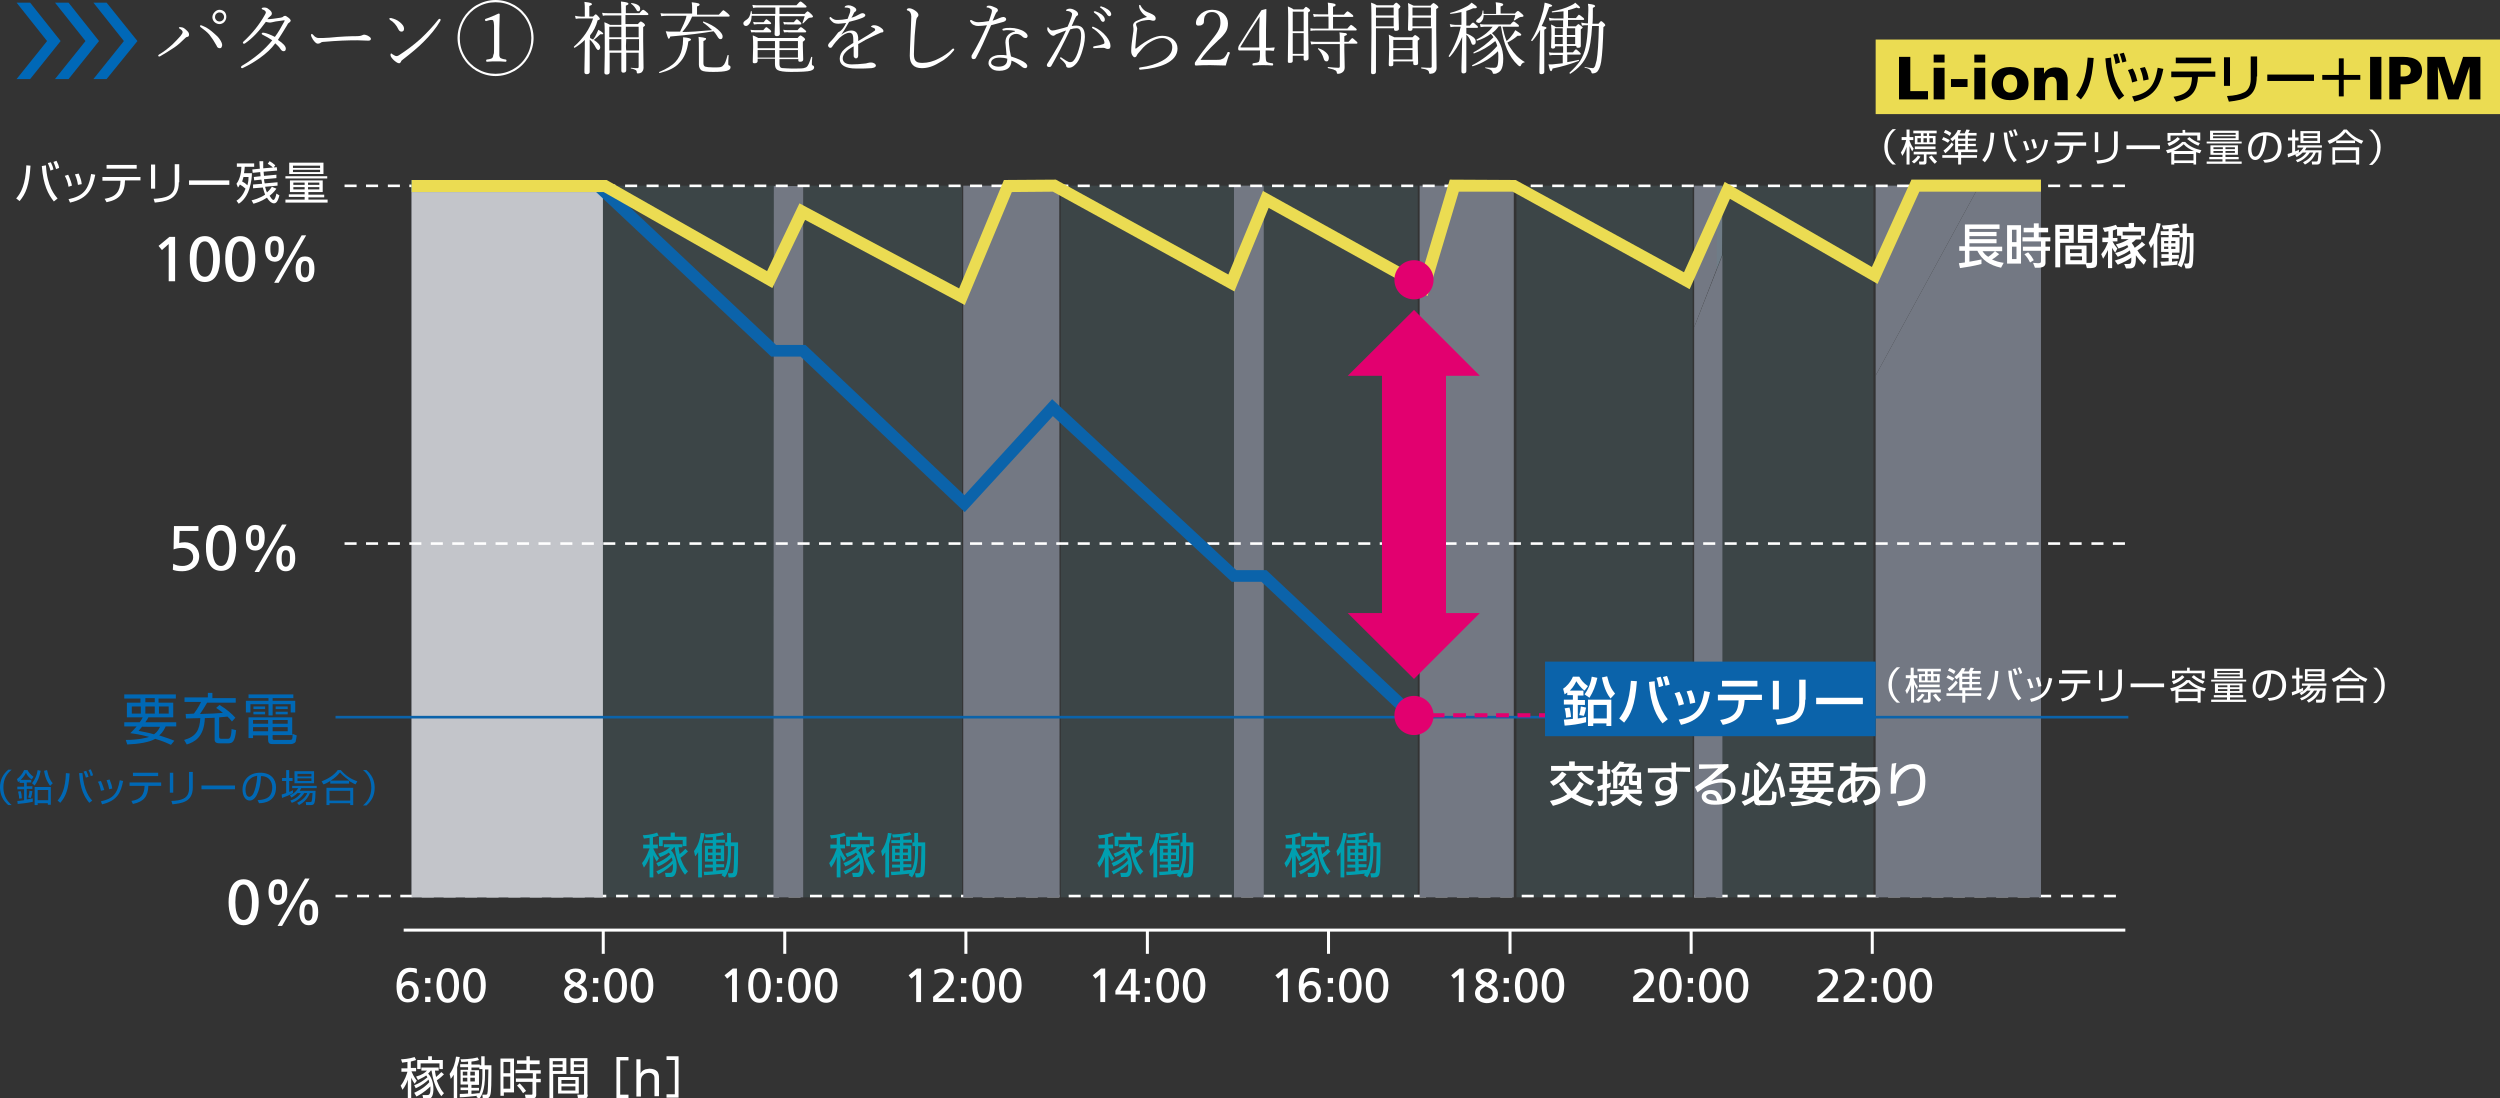 <?xml version="1.0" encoding="utf-8"?>
<!-- Generator: Adobe Illustrator 27.7.0, SVG Export Plug-In . SVG Version: 6.00 Build 0)  -->
<svg version="1.1" id="レイヤー_1" xmlns="http://www.w3.org/2000/svg" xmlns:xlink="http://www.w3.org/1999/xlink" x="0px"
	 y="0px" viewBox="0 0 663.9 291.7" style="enable-background:new 0 0 663.9 291.7;" xml:space="preserve">
<rect x="0" y="0" width="663.9" height="291.7" fill="#333333" stroke="none"/>
<style type="text/css">
	.ドロップシャドウ{fill:none;}
	.光彩_x0020_外側_x0020_5_x0020_pt{fill:none;}
	.青のネオン{fill:none;stroke:#8AACDA;stroke-width:7;stroke-linecap:round;stroke-linejoin:round;}
	.クロムハイライト{fill:url(#SVGID_1_);stroke:#FFFFFF;stroke-width:0.363;stroke-miterlimit:1;}
	.ジャイブ_GS{fill:#FFDD00;}
	.Alyssa_GS{fill:#A6D0E4;}
	.st0{fill:#FFFFFF;}
	.st1{fill:#0068B7;}
	.st2{fill:#737883;}
	.st3{opacity:0.2;}
	.st4{fill:#608D95;}
	.st5{fill:#0068B5;}
	.st6{fill:#009FB0;}
	.st7{fill:#0B63AA;}
	.st8{fill:#E2006F;}
	.st9{fill:#EBDC52;}
</style>
<linearGradient id="SVGID_1_" gradientUnits="userSpaceOnUse" x1="0" y1="0" x2="6.123234e-17" y2="-1">
	<stop  offset="0" style="stop-color:#656565"/>
	<stop  offset="0.618" style="stop-color:#1B1B1B"/>
	<stop  offset="0.629" style="stop-color:#545454"/>
	<stop  offset="0.983" style="stop-color:#3E3E3E"/>
</linearGradient>
<g>
	<g>
		<g>
			<path class="st0" d="M48.5,8.5c0-0.3-0.3-0.6-0.8-0.9c-0.1-0.1-0.2-0.1-0.2-0.2c0-0.1,0.1-0.2,0.3-0.2c0.4,0,0.8,0.1,1.1,0.3
				c0.3,0.2,0.6,0.5,0.9,0.8s0.4,0.6,0.4,0.9c0,0.4-0.2,0.6-0.5,0.6c-0.1,0-0.3,0.1-0.4,0.2c-1.1,1.1-2.1,2-3,2.6
				c-1.5,1-2.8,1.8-3.7,2.3C42.5,15,42.4,15,42.3,15c-0.2,0-0.3-0.1-0.3-0.2c0-0.1,0.1-0.2,0.2-0.3c1.2-0.7,2.4-1.6,3.6-2.7
				c0.8-0.8,1.5-1.5,2.1-2.2C48.3,9.1,48.5,8.8,48.5,8.5z M53.4,7.3c-0.2-0.1-0.3-0.3-0.3-0.4c0-0.1,0.1-0.2,0.3-0.2
				c0,0,0.2,0.1,0.5,0.2C55,7.3,56,8.1,57,9c0.5,0.4,1,0.9,1.4,1.5c0.4,0.6,0.6,1.1,0.6,1.5c0,0.2-0.1,0.4-0.2,0.6
				c-0.1,0.2-0.3,0.2-0.5,0.2c-0.2,0-0.4-0.1-0.5-0.2c-0.1-0.1-0.2-0.2-0.3-0.5c-0.6-1.1-1.2-2-1.9-2.9C55,8.5,54.2,7.9,53.4,7.3z
				 M58.3,2.6c0.5,0,1,0.2,1.4,0.6C60,3.6,60.1,4,60.1,4.5c0,0.5-0.2,1-0.6,1.4c-0.3,0.3-0.8,0.5-1.2,0.5c-0.5,0-1-0.2-1.4-0.6
				c-0.3-0.3-0.5-0.8-0.5-1.2c0-0.5,0.2-1,0.6-1.4C57.4,2.8,57.8,2.6,58.3,2.6z M58.3,3.3c-0.3,0-0.6,0.1-0.9,0.4
				c-0.2,0.2-0.3,0.5-0.3,0.8c0,0.3,0.1,0.6,0.4,0.9c0.2,0.2,0.5,0.3,0.8,0.3c0.3,0,0.6-0.1,0.9-0.4c0.2-0.2,0.3-0.5,0.3-0.8
				c0-0.3-0.1-0.6-0.4-0.9C58.9,3.4,58.6,3.3,58.3,3.3z"/>
			<path class="st0" d="M71,5.1c1,0,2.1-0.2,3.5-0.4c0.3-0.1,0.6-0.1,0.7-0.3c0.2-0.1,0.3-0.2,0.5-0.2c0.2,0,0.5,0.2,0.9,0.5
				C77,5,77.2,5.3,77.2,5.5c0,0.1-0.1,0.3-0.4,0.5c-0.2,0.1-0.4,0.3-0.5,0.6c-1.1,1.8-1.9,3.1-2.5,4c1.4,0.9,2.1,1.7,2.1,2.3
				c0,0.5-0.2,0.7-0.6,0.7c-0.3,0-0.6-0.2-0.9-0.7c-0.3-0.5-0.8-0.9-1.3-1.4c-1,1.4-2.4,2.7-4.1,3.9c-1.4,1-2.9,1.9-4.4,2.6
				c-0.1,0.1-0.2,0.1-0.3,0.1c-0.2,0-0.3-0.1-0.3-0.3c0-0.1,0.1-0.2,0.2-0.3c3.4-2,6.1-4.3,8.1-6.8c-0.7-0.5-1.6-1-2.6-1.5
				c-0.1-0.1-0.2-0.1-0.2-0.2c0-0.2,0.1-0.3,0.2-0.3c0.1,0,0.2,0,0.4,0c0.7,0.1,1.7,0.5,2.9,1.1c0.9-1.2,1.7-2.6,2.5-4.1
				c0-0.1,0.1-0.1,0.1-0.2c0-0.1-0.1-0.1-0.2-0.1c-0.1,0-0.8,0.1-2.2,0.3C72.3,5.9,71.9,6,71.7,6c-0.3,0-0.7-0.1-1.1-0.2
				c-1.8,2.5-3.6,4.4-5.5,5.7c-0.1,0.1-0.2,0.1-0.3,0.1c-0.2,0-0.3-0.1-0.3-0.2c0-0.1,0-0.2,0.1-0.3C67,8.9,68.9,6.5,70.3,4
				c0.2-0.3,0.3-0.6,0.3-0.7c0-0.3-0.3-0.6-0.9-0.8c-0.2-0.1-0.2-0.1-0.2-0.2c0-0.2,0.2-0.3,0.7-0.3c0.4,0,0.8,0.1,1.1,0.4
				c0.6,0.4,0.9,0.8,0.9,1.2c0,0.2-0.1,0.4-0.2,0.5c-0.2,0.2-0.4,0.3-0.4,0.4C71.4,4.5,71.3,4.8,71,5.1z"/>
			<path class="st0" d="M98.5,10.3c0,0.3-0.2,0.5-0.7,0.5l-2.9-0.1c-2.5,0-5.4,0.1-8.7,0.4c-0.6,0-0.9,0.1-1.1,0.3
				c-0.2,0.1-0.4,0.2-0.7,0.2c-0.4,0-0.8-0.4-1.3-1.1c-0.3-0.5-0.5-0.9-0.5-1.2c0-0.2,0.1-0.3,0.2-0.3c0.1,0,0.2,0.1,0.4,0.3
				c0.4,0.5,0.9,0.8,1.4,0.8c0.7,0,1.7,0,2.9-0.1C90.5,9.7,93,9.6,95,9.6c0.5,0,0.8-0.1,1.1-0.2c0.2-0.1,0.4-0.2,0.6-0.2
				c0.2,0,0.5,0.1,0.8,0.2C98.1,9.7,98.5,10,98.5,10.3z"/>
			<path class="st0" d="M103.6,5.3c-0.1-0.1-0.2-0.2-0.2-0.3c0-0.2,0.1-0.2,0.2-0.2c0.1,0,0.2,0,0.3,0c0.8,0.2,1.6,0.5,2.3,1.1
				c0.7,0.6,1.1,1.1,1.1,1.7c0,0.5-0.2,0.8-0.7,0.8c-0.3,0-0.6-0.2-0.8-0.6C105.3,6.7,104.5,5.8,103.6,5.3z M105.3,14.9
				c0.2,0,0.5-0.1,0.9-0.4c1.7-1.1,3.6-2.5,5.5-4.2c1.7-1.6,3.3-3.3,4.7-5.1c0.1-0.1,0.2-0.2,0.3-0.2c0.2,0,0.3,0.1,0.3,0.2
				c0,0.1,0,0.2-0.1,0.4c-1.1,1.9-2.6,3.7-4.5,5.6c-1.4,1.4-3.2,2.9-5.4,4.6c-0.3,0.2-0.5,0.4-0.5,0.6c-0.1,0.2-0.3,0.4-0.5,0.4
				c-0.4,0-0.8-0.3-1.4-0.8c-0.6-0.6-0.9-1-0.9-1.4c0-0.3,0.1-0.4,0.2-0.4c0.1,0,0.2,0.1,0.3,0.2C104.7,14.7,105,14.9,105.3,14.9z"
				/>
			<path class="st0" d="M131.6,0c1.8,0,3.5,0.5,5.1,1.4c1.5,0.9,2.7,2.1,3.6,3.6c0.9,1.6,1.4,3.3,1.4,5.1s-0.5,3.5-1.4,5.1
				c-0.9,1.5-2.1,2.7-3.6,3.6c-1.6,0.9-3.3,1.4-5.1,1.4s-3.5-0.5-5.1-1.4c-1.5-0.9-2.7-2.1-3.6-3.6c-0.9-1.6-1.4-3.3-1.4-5.1
				s0.5-3.5,1.4-5.1c0.9-1.5,2.1-2.7,3.6-3.6C128.1,0.5,129.8,0,131.6,0z M131.6,0.6c-1.7,0-3.3,0.4-4.8,1.3c-1.4,0.8-2.6,2-3.4,3.4
				c-0.9,1.5-1.3,3.1-1.3,4.8s0.4,3.3,1.3,4.8c0.8,1.4,2,2.6,3.4,3.4c1.5,0.9,3.1,1.3,4.8,1.3s3.3-0.4,4.8-1.3
				c1.4-0.8,2.6-2,3.4-3.4c0.9-1.5,1.3-3.1,1.3-4.8s-0.4-3.3-1.3-4.8c-0.8-1.4-2-2.6-3.4-3.4C134.9,1,133.3,0.6,131.6,0.6z
				 M131.2,13V6.8c0-0.6-0.1-1-0.2-1.3c-0.1-0.2-0.3-0.2-0.5-0.2c-0.2,0-0.4,0-0.7,0.1l-0.7,0.2c-0.2,0-0.3-0.1-0.3-0.4
				c0-0.1,0.1-0.2,0.2-0.2c1.2-0.4,2.3-0.9,3.4-1.4c0.2,0,0.3,0.1,0.3,0.2c0,1.4-0.1,2.6-0.1,3.8V13c0,0.9,0,1.5,0,1.7
				c0,0.2,0.1,0.4,0.2,0.6c0.2,0.2,0.7,0.4,1.5,0.5c0.1,0,0.2,0.1,0.2,0.3c0,0.2-0.1,0.3-0.2,0.3c-1-0.1-1.8-0.1-2.5-0.1
				c-0.7,0-1.5,0-2.5,0.1c-0.1,0-0.2-0.1-0.2-0.3c0-0.2,0.1-0.3,0.2-0.3c0.8-0.1,1.3-0.2,1.5-0.5c0.1-0.2,0.2-0.4,0.2-0.7
				C131.2,14.3,131.2,13.8,131.2,13z"/>
			<path class="st0" d="M156.7,9.4v0.7c0.4,0.2,0.6,0.3,0.8,0.4c0.4-0.5,0.7-1,0.9-1.5c0.2-0.5,0.4-0.8,0.5-1.1
				c0.9,0.5,1.3,0.9,1.3,1c0,0.1-0.1,0.2-0.2,0.2c-0.1,0-0.3,0-0.6,0c-0.5,0.5-1.1,1-1.7,1.5c1.1,0.7,1.7,1.4,1.7,2
				c0,0.2-0.1,0.4-0.2,0.5c-0.1,0.1-0.2,0.2-0.3,0.2c-0.2,0-0.4-0.2-0.6-0.5c-0.5-1-1.1-1.8-1.7-2.3v3.8l0,4.8
				c0,0.4-0.3,0.6-0.8,0.6c-0.4,0-0.6-0.2-0.6-0.5c0,0,0-0.3,0-0.9c0-1.6,0.1-3.4,0.1-5.4c0-0.5,0-1.3,0-2.3
				c-0.8,0.8-1.7,1.5-2.7,2.1c0,0,0,0,0,0c-0.1,0-0.2-0.1-0.2-0.2c0,0,0,0,0-0.1c2.5-2.2,4.2-4.7,5.1-7.5h-3.2c-0.5,0-0.9,0-1.4,0.1
				l-0.2-0.8c0.5,0.1,1.1,0.2,1.6,0.2h1V2.3c0-0.5,0-1.1-0.1-1.8c0.9,0.1,1.4,0.2,1.7,0.3c0.2,0.1,0.3,0.2,0.3,0.3
				c0,0.2-0.2,0.3-0.7,0.5v2.8h1c0.4-0.4,0.6-0.6,0.7-0.6s0.4,0.2,0.8,0.7c0.2,0.2,0.3,0.4,0.3,0.5c0,0.2-0.2,0.3-0.6,0.4
				C158.3,7,157.6,8.3,156.7,9.4z M166.3,14c0,1,0,2.1,0,3.3c0,0.7,0,1.2,0,1.4c0,0.4-0.3,0.6-0.8,0.6c-0.3,0-0.5-0.2-0.5-0.5
				c0-0.1,0-0.7,0-1.6c0-1,0-2.1,0-3.2h-3.1v5.2c0,0.4-0.3,0.6-0.8,0.6c-0.4,0-0.6-0.2-0.6-0.5c0.1-3.2,0.1-5.7,0.1-7.5
				c0-2.9,0-4.8-0.1-5.9c0.5,0.2,1,0.4,1.5,0.7h3V4.1h-3.6c-0.6,0-1,0-1.3,0.1l-0.2-0.8c0.5,0.1,1,0.1,1.5,0.1h3.6
				c0-1.7-0.1-2.8-0.1-3.1c0.9,0.1,1.5,0.2,1.7,0.3c0.2,0.1,0.3,0.2,0.3,0.3c0,0.2-0.2,0.3-0.7,0.5v2h3.6c0.5-0.6,0.8-0.9,1-0.9
				c0.1,0,0.5,0.2,1,0.7c0.3,0.2,0.4,0.4,0.4,0.5c0,0.1-0.1,0.2-0.3,0.2h-5.8v2.4h3.3c0.4-0.5,0.7-0.7,0.8-0.7
				c0.1,0,0.4,0.2,0.8,0.5c0.2,0.2,0.3,0.4,0.3,0.5c0,0.1-0.2,0.3-0.5,0.5v3.7l0.1,7.1c0,0.5-0.2,0.9-0.5,1.2
				c-0.3,0.2-0.6,0.3-1.1,0.3c-0.1,0-0.2-0.1-0.2-0.3c0-0.3-0.1-0.5-0.3-0.6c-0.2-0.1-0.6-0.3-1.2-0.4c-0.1,0-0.1-0.1-0.1-0.1
				c0-0.1,0-0.1,0.1-0.1c0.8,0.1,1.4,0.1,1.7,0.1c0.2,0,0.3-0.1,0.3-0.4V14H166.3z M165,9.9V7.1h-3.2v2.8H165z M165,13.4
				c0-0.7,0-1.7,0-3h-3.2v3H165z M166.2,9.9h3.4V7.1h-3.4V9.9z M166.3,13.4h3.4v-3h-3.4C166.2,11.8,166.2,12.8,166.3,13.4z M167.6,1
				C167.5,1,167.5,1,167.6,1c0-0.2,0-0.2,0.1-0.2c0.8,0.1,1.4,0.3,1.8,0.6c0.4,0.3,0.5,0.6,0.5,0.9c0,0.5-0.2,0.7-0.5,0.7
				c-0.2,0-0.4-0.1-0.5-0.4C168.6,1.9,168.2,1.4,167.6,1z"/>
			<path class="st0" d="M175.2,19.4c-0.1,0-0.2-0.1-0.2-0.2c0,0,0-0.1,0.1-0.1c1.9-0.8,3.4-1.7,4.3-2.7c0.8-0.9,1.4-2,1.7-3.4
				c0.2-0.8,0.3-1.6,0.3-2.5c0-0.2,0-0.4,0-0.6c1.4,0.1,2.1,0.3,2.1,0.6c0,0.2-0.2,0.3-0.7,0.5c-0.3,2.5-1.1,4.4-2.4,5.7
				C179.3,18,177.5,18.8,175.2,19.4z M181.2,8.5c2,0,4.6-0.2,7.9-0.5c-0.7-0.7-1.5-1.4-2.4-2c0,0,0,0,0-0.1c0-0.1,0-0.2,0.1-0.2
				c0,0,0,0,0,0c1.6,0.6,2.9,1.3,3.8,2.1c0.8,0.7,1.3,1.3,1.3,1.9c0,0.5-0.2,0.7-0.6,0.7c-0.2,0-0.3-0.1-0.4-0.2
				c-0.1-0.1-0.3-0.3-0.5-0.7c-0.3-0.5-0.6-0.9-0.9-1.2c-2.9,0.5-6.8,1-11.5,1.4c-0.1,0.4-0.3,0.6-0.4,0.6c-0.2,0-0.4-0.7-0.8-2
				c0.6,0.1,1.1,0.1,1.7,0.1l2.1,0c0.3-0.6,0.6-1.2,1-2.1c0.3-0.7,0.6-1.4,0.7-2.1h-5.2c-0.4,0-0.9,0-1.5,0.1l-0.2-0.8
				c0.5,0.1,1.1,0.1,1.7,0.1h6.7V2.2c0-0.5,0-1-0.1-1.6c0.9,0.1,1.5,0.2,1.8,0.3c0.2,0.1,0.3,0.2,0.3,0.3c0,0.2-0.2,0.4-0.7,0.5v2.2
				h5.8c0.7-0.8,1.1-1.2,1.2-1.2c0.1,0,0.5,0.3,1.2,0.9c0.3,0.3,0.5,0.5,0.5,0.6c0,0.1-0.1,0.2-0.3,0.2h-9.7
				C183.2,5.9,182.3,7.2,181.2,8.5z M193.2,14.7c0,0,0.1-0.1,0.1-0.1c0,0,0.1,0,0.1,0c0.1,0,0.1,0.1,0.1,0.1
				c-0.1,1.1-0.1,1.8-0.1,2.3c0,0.2,0.1,0.4,0.3,0.4c0.2,0.1,0.3,0.2,0.3,0.5c0,0.4-0.3,0.7-1,0.9c-0.7,0.2-1.9,0.3-3.6,0.3
				c-1.6,0-2.6-0.1-3.1-0.4c-0.4-0.3-0.7-0.8-0.7-1.5l0-3.3c0-2,0-3.4-0.1-4.1c1,0.1,1.6,0.2,1.8,0.3c0.2,0,0.2,0.1,0.2,0.2
				c0,0.2-0.2,0.4-0.7,0.6v5.9c0,0.5,0.2,0.8,0.5,0.9c0.3,0.1,1,0.2,2.1,0.2c1,0,1.6,0,2-0.1c0.3-0.1,0.5-0.2,0.6-0.4
				C192.5,17.1,192.8,16.1,193.2,14.7z"/>
			<path class="st0" d="M199.7,3.7h6.2V2h-4.5c-0.5,0-1,0-1.4,0.1l-0.2-0.8c0.5,0.1,1.1,0.1,1.6,0.1h10.1c0.6-0.7,0.9-1,1.1-1
				s0.5,0.3,1.1,0.8c0.3,0.3,0.5,0.4,0.5,0.6c0,0.1-0.1,0.2-0.3,0.2H207v1.7h6.7c0.4-0.5,0.7-0.7,0.8-0.7c0.1,0,0.5,0.3,1,0.8
				c0.3,0.3,0.4,0.5,0.4,0.6c0,0.2-0.3,0.3-0.8,0.3c-0.2,0-0.4,0.1-0.6,0.3c-0.6,0.6-1,1-1.2,1.2c0,0,0,0-0.1,0
				c-0.1,0-0.1,0-0.1-0.1c0,0,0,0,0,0c0.3-0.9,0.5-1.5,0.6-1.8H207v1.3l0.1,3.4c0,0.4-0.3,0.6-0.8,0.6c-0.4,0-0.6-0.2-0.6-0.5l0.1-3
				V4.2h-6.2c0,0.9-0.2,1.5-0.5,2c-0.3,0.4-0.6,0.7-1,0.7c-0.2,0-0.4-0.1-0.5-0.2c-0.1-0.1-0.2-0.3-0.2-0.5c0-0.3,0.2-0.5,0.6-0.8
				c0.5-0.3,0.8-0.6,1-1c0.2-0.4,0.3-0.8,0.4-1.4c0-0.1,0.1-0.1,0.1-0.1s0.1,0,0.1,0.1L199.7,3.7z M199.5,8.6l-0.2-0.7
				c0.4,0.1,0.8,0.1,1.2,0.1h2.2c0.4-0.5,0.7-0.8,0.8-0.8c0.1,0,0.4,0.2,1,0.7c0.2,0.2,0.3,0.3,0.3,0.5c0,0.1-0.1,0.2-0.2,0.2h-4.1
				C200.3,8.5,199.9,8.6,199.5,8.6z M207,15.9v1.2c0,0.3,0.1,0.6,0.2,0.7c0.1,0.2,0.4,0.3,0.9,0.3c0.4,0,1.1,0.1,2.1,0.1
				c1.7,0,2.7,0,3.2-0.1c0.4-0.1,0.7-0.2,0.9-0.4c0.3-0.3,0.7-1.1,1.1-2.5c0,0,0.1-0.1,0.1-0.1c0.1,0,0.2,0,0.2,0.1
				c-0.1,0.8-0.1,1.5-0.1,1.8c0,0.2,0.1,0.4,0.3,0.4c0.2,0.1,0.3,0.3,0.3,0.5c0,0.4-0.3,0.7-1,0.9c-0.7,0.2-2.4,0.3-5.2,0.3
				c-1.8,0-3-0.2-3.5-0.5c-0.5-0.3-0.7-0.8-0.7-1.6c0-0.1,0-0.5,0-1.4h-4.6v0.6c0,0.4-0.3,0.6-0.8,0.6c-0.4,0-0.5-0.1-0.5-0.4
				l0.1-3.8c0-1.3,0-2.4-0.1-3.2c0.5,0.2,1,0.4,1.5,0.7h10.4c0.4-0.5,0.7-0.7,0.8-0.7c0.1,0,0.4,0.2,0.9,0.6
				c0.2,0.2,0.3,0.3,0.3,0.5c0,0.1-0.2,0.3-0.6,0.6v1.2l0.1,3.5c0,0.4-0.3,0.6-0.8,0.6c-0.4,0-0.5-0.1-0.5-0.4v-0.3H207z M200.2,6.5
				L200,5.8c0.4,0.1,0.8,0.1,1.2,0.1h1.6c0.4-0.5,0.6-0.8,0.7-0.8c0.1,0,0.4,0.2,1,0.7c0.2,0.2,0.3,0.3,0.3,0.4
				c0,0.1-0.1,0.2-0.2,0.2h-3.4C201,6.4,200.6,6.5,200.2,6.5z M205.8,12.8v-1.9h-4.6v1.9H205.8z M205.8,15.3v-2h-4.6v2H205.8z
				 M207,12.8h4.9v-1.9H207V12.8z M207,15.3h4.9v-2H207V15.3z M208.2,6.5L208,5.8c0.4,0.1,0.8,0.1,1.2,0.1h1.6
				c0.4-0.5,0.7-0.8,0.8-0.8c0.1,0,0.4,0.2,0.9,0.7c0.2,0.2,0.3,0.3,0.3,0.5s-0.1,0.2-0.3,0.2h-3.4C209,6.4,208.6,6.5,208.2,6.5z
				 M208.2,8.6L208,7.9c0.4,0.1,0.8,0.1,1.3,0.1h2.5c0.5-0.6,0.8-0.8,0.9-0.8s0.4,0.2,1,0.7c0.2,0.2,0.4,0.3,0.4,0.5
				c0,0.1-0.1,0.2-0.3,0.2h-4.4C209.2,8.5,208.8,8.6,208.2,8.6z"/>
			<path class="st0" d="M224.7,6.1c-1,0.1-1.6,0.2-2,0.2c-0.6,0-1.1-0.1-1.4-0.3c-0.3-0.2-0.6-0.5-0.9-0.9c-0.1-0.1-0.1-0.2-0.1-0.3
				c0-0.2,0.1-0.3,0.2-0.3c0.1,0,0.2,0.1,0.3,0.2c0.3,0.3,0.6,0.4,0.8,0.5c0.2,0.1,0.5,0.1,0.9,0.1c0.8,0,1.6-0.1,2.6-0.3
				c0.2-0.5,0.4-1,0.6-1.6c0.1-0.3,0.1-0.6,0.1-0.8c0-0.4-0.4-0.6-1.3-0.6c-0.2,0-0.2,0-0.2-0.1c0-0.1,0.1-0.2,0.2-0.3
				c0.2-0.1,0.5-0.2,0.8-0.2c0.4,0,0.8,0.1,1.2,0.3c0.6,0.3,0.9,0.6,0.9,0.9c0,0.2-0.1,0.4-0.3,0.5c-0.2,0.1-0.4,0.4-0.5,0.7
				c-0.1,0.2-0.2,0.5-0.5,0.9c0.8-0.2,1.4-0.5,1.9-0.8c0.5-0.3,0.8-0.4,1.1-0.4c0.2,0,0.4,0.1,0.5,0.2c0.1,0.1,0.2,0.2,0.2,0.3
				c0,0.2-0.1,0.3-0.2,0.4c-0.1,0.1-0.3,0.2-0.5,0.3c-1.2,0.5-2.4,0.8-3.6,1.1c-0.8,1.4-1.5,2.6-2.1,3.4l0,0
				c0.9-0.7,1.8-1.1,2.6-1.1c1.2,0,1.8,0.6,1.9,1.9c0,0.3,0,0.6,0,0.9c2-1.2,3.5-2.1,4.3-2.7c0.2-0.1,0.2-0.2,0.2-0.4
				c0-0.1-0.1-0.2-0.2-0.3c-0.2-0.1-0.4-0.2-0.7-0.3c-0.1,0-0.2-0.1-0.2-0.1c0-0.1,0.1-0.2,0.3-0.3c0.2-0.1,0.3-0.1,0.6-0.1
				c0.5,0,1,0.2,1.5,0.5c0.6,0.4,0.9,0.7,0.9,1c0,0.3-0.1,0.4-0.4,0.4c-0.2,0-0.4,0.1-0.6,0.2c-1.1,0.5-2.4,1.1-3.8,1.8
				c-0.2,0.1-0.5,0.3-1,0.6c-0.4,0.2-0.7,0.4-0.9,0.5l0,3c0,0.5-0.2,0.8-0.6,0.8c-0.2,0-0.3-0.1-0.4-0.2c-0.1-0.1-0.2-0.2-0.2-0.4
				c0-0.2,0-0.6,0-1.2c0-0.6,0-1.1,0-1.4c-1,0.5-1.6,1-2,1.4c-0.6,0.6-0.9,1.2-0.9,1.8c0,1,0.8,1.6,2.4,1.6c1.2,0,2.2-0.1,3.2-0.2
				c0.4,0,0.8-0.1,1.1-0.2c0.4-0.1,0.6-0.1,0.8-0.1c0.4,0,0.7,0.1,1,0.3c0.2,0.2,0.3,0.3,0.3,0.5c0,0.4-0.4,0.6-1.2,0.7
				c-1,0.1-2.3,0.1-4,0.1c-2.9,0-4.4-0.9-4.4-2.6c0-0.9,0.4-1.8,1.2-2.5c0.5-0.5,1.3-1,2.4-1.7c0-0.4,0-0.7,0-0.9
				c0-0.7-0.1-1.2-0.3-1.5c-0.2-0.2-0.4-0.3-0.7-0.3c-0.8,0-1.7,0.5-2.7,1.4c-0.6,0.6-1.3,1.4-1.9,2.3c-0.1,0.2-0.3,0.3-0.5,0.3
				c-0.2,0-0.3-0.1-0.4-0.2c-0.1-0.1-0.2-0.3-0.2-0.4c0-0.3,0.2-0.6,0.6-1c0.8-0.8,1.5-1.7,2.1-2.5C223.7,8,224.2,7.1,224.7,6.1z"/>
			<path class="st0" d="M244.8,18.1c-2.1,0-3.2-1.1-3.2-3.3c0-1,0.1-2.7,0.2-5.2c0.1-1.2,0.1-2.9,0.2-5.2c0-0.8-0.3-1.4-0.9-1.6
				c-0.2,0-0.3-0.1-0.3-0.2c0-0.1,0.1-0.2,0.2-0.3c0.1-0.1,0.3-0.1,0.5-0.1c0.4,0,0.9,0.2,1.5,0.6c0.6,0.4,0.9,0.8,0.9,1.2
				c0,0.2-0.1,0.4-0.3,0.6c-0.2,0.2-0.2,0.4-0.3,0.8c-0.1,1.1-0.3,2.5-0.4,4.1c-0.1,2.2-0.2,3.8-0.2,4.9c0,1,0.2,1.6,0.6,1.9
				c0.3,0.3,0.9,0.4,1.7,0.4c1.4,0,2.9-0.4,4.4-1.2c1.2-0.6,2.4-1.4,3.5-2.5c0.1-0.1,0.2-0.1,0.3-0.1c0.1,0,0.2,0.1,0.2,0.2
				c0,0.1,0,0.2-0.1,0.3c-1.1,1.4-2.4,2.5-4,3.3C247.7,17.7,246.2,18.1,244.8,18.1z"/>
			<path class="st0" d="M262.1,6.7c-0.8,0.1-1.6,0.2-2.3,0.2c-0.5,0-0.9-0.1-1.3-0.3c-0.4-0.2-0.6-0.5-0.8-0.8
				c-0.1-0.1-0.1-0.2-0.1-0.3c0-0.1,0.1-0.2,0.2-0.2c0.1,0,0.2,0,0.3,0.1c0.5,0.3,1,0.5,1.7,0.5c0.7,0,1.6-0.1,2.8-0.3
				c0.2-0.6,0.5-1.3,0.7-2.1c0.1-0.3,0.1-0.5,0.1-0.7c0-0.2-0.1-0.4-0.4-0.5c-0.3-0.2-0.5-0.3-0.8-0.3C262.1,2,262,2,262,1.9
				c0-0.3,0.2-0.4,0.7-0.4c0.4,0,1,0.2,1.6,0.5c0.5,0.2,0.7,0.4,0.7,0.7c0,0.2-0.1,0.4-0.3,0.5c-0.1,0.1-0.3,0.4-0.5,0.9
				c0,0-0.1,0.3-0.3,0.7c-0.1,0.3-0.2,0.5-0.3,0.7c0.6-0.2,1.2-0.4,1.8-0.7c0.5-0.2,0.8-0.3,1.1-0.3c0.2,0,0.3,0.1,0.5,0.2
				c0.1,0.1,0.2,0.2,0.2,0.4c0,0.3-0.2,0.5-0.7,0.7c-1.1,0.3-2.2,0.6-3.3,0.9c-1.6,3.7-2.9,6.6-4,8.6c-0.1,0.3-0.4,0.4-0.7,0.4
				c-0.2,0-0.3-0.1-0.4-0.2c-0.1-0.1-0.1-0.3-0.1-0.4c0-0.2,0-0.4,0.1-0.5C259.6,12.1,260.9,9.5,262.1,6.7z M269.5,8.2
				C269,8.1,268.4,8,267.7,8c-0.4,0-0.7,0-1.1,0.1c0,0,0,0-0.1,0c-0.2,0-0.3-0.1-0.3-0.2c0-0.2,0.1-0.3,0.3-0.3
				c0.5-0.2,1.1-0.2,1.8-0.2c0.7,0,1.4,0.1,2.1,0.3c0.6,0.2,1.2,0.4,1.6,0.7c0.6,0.4,0.9,0.8,0.9,1.2c0,0.1-0.1,0.3-0.2,0.4
				c-0.1,0.1-0.2,0.1-0.4,0.1c-0.2,0-0.5-0.1-0.7-0.3c-0.5-0.5-1.1-0.8-1.7-0.8c-0.6,0-1.1,0.2-1.5,0.6c-0.3,0.4-0.5,0.8-0.5,1.3
				c0,0.6,0.1,1.3,0.2,2.1c0,0.2,0.1,0.6,0.2,1.1c0.1,0.4,0.1,0.7,0.2,0.9c1.9,0.6,3.2,1.2,3.9,1.8c0.2,0.2,0.4,0.5,0.4,0.7
				c0,0.4-0.2,0.6-0.6,0.6c-0.2,0-0.4-0.1-0.6-0.2c-1.1-0.9-2.1-1.5-3-1.8c0,0.8-0.3,1.5-0.7,1.9c-0.5,0.5-1.4,0.8-2.5,0.8
				c-1,0-1.7-0.2-2.2-0.7c-0.4-0.4-0.7-0.8-0.7-1.3c0-0.7,0.3-1.3,1-1.7c0.6-0.3,1.2-0.5,2-0.5c0.8,0,1.4,0,1.8,0.1
				c-0.2-2-0.3-3.1-0.3-3.4c0-0.8,0.2-1.5,0.7-2c0.4-0.4,0.9-0.7,1.7-0.9C269.6,8.4,269.6,8.3,269.5,8.2
				C269.6,8.3,269.6,8.2,269.5,8.2z M267.5,15.6c-0.6-0.2-1.2-0.3-1.9-0.3c-0.8,0-1.4,0.1-1.8,0.4c-0.4,0.2-0.6,0.6-0.6,0.9
				c0,0.4,0.2,0.6,0.6,0.8c0.4,0.2,0.8,0.3,1.4,0.3c0.8,0,1.4-0.2,1.7-0.5C267.3,16.9,267.5,16.4,267.5,15.6z"/>
			<path class="st0" d="M284.6,6.9c0.5-0.1,1-0.1,1.3-0.1c1.5,0,2.2,1,2.2,3c0,0.6-0.1,1.4-0.3,2.3c-0.2,0.8-0.4,1.5-0.6,2.1
				c-0.5,1.4-1,2.4-1.7,3c-0.6,0.6-1.1,0.8-1.7,0.8c-0.4,0-0.7-0.2-0.7-0.6c0-0.2-0.2-0.4-0.3-0.6c-0.2-0.3-0.6-0.7-1.2-1.2
				c-0.1-0.1-0.1-0.1-0.1-0.2c0-0.1,0.1-0.2,0.2-0.2c0,0,0.1,0,0.2,0.1c0.7,0.5,1.3,0.9,1.8,1.1c0.1,0.1,0.3,0.1,0.5,0.1
				c0.3,0,0.6-0.1,0.8-0.3c0.6-0.6,1.1-1.7,1.5-3.1c0.4-1.3,0.6-2.6,0.6-3.7c0-1.3-0.4-1.9-1.2-1.9c-0.5,0-1,0.1-1.7,0.3
				c-1.7,3.6-3.4,6.9-5,9.7c-0.1,0.2-0.3,0.3-0.6,0.3c-0.4,0-0.6-0.2-0.6-0.5c0-0.2,0.1-0.4,0.2-0.5c2.1-3.3,3.8-6.2,4.9-8.7
				c-0.5,0.2-1.2,0.4-2.1,0.8c-0.3,0.1-0.6,0.2-0.8,0.4c-0.2,0.1-0.3,0.2-0.4,0.2c-0.3,0-0.6-0.1-0.9-0.4c-0.5-0.5-0.8-0.9-0.8-1.4
				c0-0.3,0.1-0.5,0.2-0.5c0,0,0.1,0.1,0.2,0.2c0.3,0.5,0.6,0.7,1,0.7c0.3,0,0.8-0.1,1.5-0.3c1.2-0.3,2-0.5,2.5-0.7
				c0.4-0.8,0.7-1.7,1-2.5c0.1-0.3,0.2-0.6,0.2-0.9c0-0.2-0.2-0.4-0.5-0.6c-0.3-0.1-0.6-0.2-0.9-0.2c-0.2,0-0.2-0.1-0.2-0.2
				c0-0.1,0.1-0.1,0.2-0.2c0.2-0.1,0.4-0.2,0.8-0.2c0.5,0,1,0.2,1.5,0.5c0.5,0.3,0.7,0.6,0.7,1c0,0.2-0.1,0.3-0.3,0.4
				c-0.2,0.1-0.3,0.3-0.5,0.7C285,6,284.7,6.7,284.6,6.9z M294.9,12.2c0,0.5-0.2,0.8-0.6,0.8c-0.2,0-0.4,0-0.6-0.1
				c-0.2-0.1-0.4-0.2-0.7-0.2c-0.8,0-1.6,0-2.4,0.1c0,0,0,0-0.1,0c-0.2,0-0.2-0.1-0.2-0.3c0-0.1,0.1-0.2,0.2-0.2
				c1.2-0.2,2-0.4,2.5-0.6c0.2-0.1,0.3-0.2,0.3-0.3c0-0.6-0.3-1.2-1-2c-0.6-0.7-1.3-1.4-2.2-1.9c-0.1-0.1-0.1-0.1-0.1-0.2
				c0-0.2,0.1-0.2,0.2-0.2c0.1,0,0.2,0,0.3,0.1c1.3,0.5,2.4,1.4,3.3,2.5C294.5,10.6,294.9,11.4,294.9,12.2z M290.7,3
				c0.1,0,0.2,0,0.2,0c0.6,0.2,1.2,0.5,1.6,0.8c0.6,0.5,0.9,0.9,0.9,1.4c0,0.4-0.2,0.6-0.5,0.6c-0.2,0-0.5-0.2-0.7-0.7
				c-0.3-0.6-0.8-1.2-1.6-1.7c-0.1-0.1-0.1-0.1-0.1-0.2C290.4,3.1,290.5,3,290.7,3z M292.4,1.7c0.1,0,0.2,0,0.3,0.1
				c0.5,0.1,1,0.4,1.5,0.7c0.6,0.4,0.9,0.9,0.9,1.3c0,0.2-0.1,0.3-0.2,0.4c-0.1,0.1-0.2,0.1-0.3,0.1c-0.2,0-0.5-0.2-0.7-0.6
				c-0.4-0.6-1-1.2-1.7-1.7c-0.1,0-0.1-0.1-0.1-0.2C292.2,1.8,292.3,1.7,292.4,1.7z"/>
			<path class="st0" d="M304.6,4.5L304.6,4.5c-0.6-0.4-1-0.7-1.3-1.1c-0.5-0.6-0.8-1.2-0.8-1.8c0,0,0,0,0-0.1c0-0.2,0.1-0.2,0.2-0.2
				c0.1,0,0.2,0.1,0.2,0.2c0.3,0.6,0.7,1,1.2,1.4c0.3,0.2,0.8,0.4,1.3,0.6c0.5,0.2,0.8,0.4,1.1,0.6c0.3,0.3,0.4,0.5,0.4,0.8
				c0,0.4-0.2,0.6-0.6,0.6c-0.2,0-0.4,0-0.6-0.1c-0.2-0.1-0.5-0.1-0.7-0.1c-0.4,0-0.9,0.1-1.5,0.2c-0.6,0.1-1,0.3-1.4,0.5
				c-0.3,0.1-0.4,0.3-0.4,0.4c0,0.2,0,0.3,0.1,0.5c0.1,0.3,0.2,0.5,0.2,0.7c0,0.2-0.1,0.7-0.2,1.6c-0.1,0.8-0.2,2-0.3,3.4
				c0,0.2,0,0.3,0.1,0.3s0.1,0,0.2-0.1c1.5-1.2,2.8-2,3.8-2.5c1.1-0.5,2.1-0.8,3-0.8c1.2,0,2.2,0.3,3,1c0.7,0.6,1.1,1.4,1.1,2.4
				c0,1.7-1.1,3.1-3.2,4.1c-1.7,0.8-3.9,1.3-6.6,1.5c0,0,0,0-0.1,0c-0.2,0-0.3-0.1-0.3-0.3c0-0.2,0.1-0.3,0.3-0.3
				c2.4-0.3,4.3-0.9,5.9-1.8c0.9-0.5,1.6-1.1,2-1.7c0.4-0.5,0.6-1.2,0.6-1.9c0-0.8-0.3-1.4-0.9-1.8c-0.5-0.4-1.1-0.6-1.8-0.6
				c-1,0-2.1,0.4-3.2,1.1c-0.9,0.5-1.7,1.2-2.4,2.1c-0.6,0.7-1,1.1-1.1,1.4c-0.1,0.3-0.3,0.5-0.6,0.5c-0.2,0-0.4-0.2-0.6-0.5
				c-0.2-0.3-0.3-0.7-0.3-1.2c0-1.1,0.2-2.7,0.5-4.7c0.1-0.4,0.1-0.8,0.1-1.2l-0.1-0.9c0-0.4,0.3-0.8,0.8-1.1
				C302.6,5.2,303.5,4.8,304.6,4.5z"/>
			<path class="st0" d="M325.5,17.4c-1.3,0-2.7-0.1-4-0.1c-1.3,0-2.6,0-3.9,0.1c-0.2,0-0.3-0.1-0.3-0.4c0-0.2,0-0.4,0.1-0.5
				c1.4-2.1,2.7-3.8,3.9-5.3l0.4-0.5c1-1.2,1.7-2.2,2-2.9c0.3-0.6,0.4-1.2,0.4-1.8c0-1-0.2-1.7-0.7-2.2c-0.4-0.4-0.9-0.6-1.5-0.6
				c-1,0-1.6,0.4-2,1.2c-0.1,0.3-0.2,0.8-0.2,1.5c0,0.3-0.2,0.5-0.5,0.7c-0.3,0.2-0.6,0.2-1,0.2c-0.4,0-0.6-0.2-0.6-0.7
				c0-0.9,0.5-1.7,1.4-2.5c0.9-0.7,1.8-1,2.9-1c1.3,0,2.3,0.4,3.1,1.1c0.7,0.7,1.1,1.5,1.1,2.5c0,0.9-0.2,1.7-0.6,2.3
				c-0.4,0.6-1,1.4-2,2.2l-0.6,0.6c-1.8,1.7-3.2,3.2-4.1,4.6h3.5c0.9,0,1.6,0,1.9-0.1c0.3-0.1,0.5-0.2,0.7-0.3
				c0.4-0.3,0.8-0.9,1.1-1.6c0-0.1,0.1-0.1,0.2-0.1c0.1,0,0.2,0,0.3,0.1c0.1,0,0.1,0.1,0.1,0.1l0,0.1
				C326.1,15.2,325.8,16.4,325.5,17.4z"/>
			<path class="st0" d="M336.1,13.4v1.3c0,0.8,0.1,1.4,0.2,1.6c0.2,0.3,0.7,0.4,1.6,0.5c0.1,0,0.2,0.1,0.2,0.3
				c0,0.2-0.1,0.3-0.2,0.3c-1-0.1-1.8-0.1-2.5-0.1c-0.7,0-1.6,0-2.6,0.1c-0.1,0-0.2-0.1-0.2-0.3c0-0.2,0.1-0.3,0.2-0.3
				c0.8-0.1,1.3-0.2,1.5-0.4c0.2-0.3,0.3-1,0.3-2.1v-0.9h-3.7l-1.8,0c-0.2,0-0.3-0.2-0.3-0.5c0-0.3,0.1-0.6,0.2-0.8
				c1.7-2.8,3.7-5.9,6-9.4l1.2-0.3c0.1,0,0.1,0.1,0.1,0.2l-0.1,5.3l0,4.8c0.7,0,1.4,0,2.2-0.1c0.1,0,0.1,0,0.1,0.1l-0.2,0.7
				c0,0.1-0.1,0.1-0.2,0.1C337.6,13.4,337,13.4,336.1,13.4z M334.4,12.6l0-4.4c0-1.2,0.1-2.4,0.1-3.8c-2.1,3.2-3.8,5.9-5,7.9
				c-0.1,0.1-0.1,0.2-0.1,0.2c0,0.1,0.1,0.1,0.3,0.1H334.4z"/>
			<path class="st0" d="M346.2,14.8h-2.9v1.4c0,0.4-0.3,0.5-0.8,0.5c-0.2,0-0.4,0-0.4-0.1c-0.1-0.1-0.1-0.2-0.1-0.3l0.1-8.1
				c0-3.3,0-5.5-0.1-6.5c0.6,0.3,1.2,0.5,1.5,0.8h2.6c0.4-0.5,0.7-0.7,0.7-0.7c0.1,0,0.4,0.2,0.8,0.5c0.2,0.2,0.3,0.3,0.3,0.5
				s-0.2,0.3-0.5,0.5v4l0.1,8.2c0,0.4-0.3,0.6-0.8,0.6c-0.3,0-0.5-0.1-0.5-0.4V14.8z M346.2,8.3V3.1h-2.9v5.2H346.2z M346.2,14.3
				V8.8h-2.9v5.5H346.2z M357,11.1h1.1c0.6-0.6,0.9-1,1-1c0.1,0,0.5,0.3,1,0.8c0.3,0.2,0.4,0.4,0.4,0.5c0,0.1-0.1,0.2-0.3,0.2H357
				v1.6l0.1,4.7c0,0.6-0.2,1-0.6,1.3c-0.4,0.3-0.8,0.4-1.2,0.4c-0.2,0-0.3-0.1-0.3-0.3c0-0.3-0.2-0.6-0.6-0.7
				c-0.3-0.2-0.9-0.3-1.7-0.5c-0.1,0-0.1-0.1-0.1-0.1c0-0.1,0-0.2,0.1-0.2c1.1,0.1,2,0.2,2.7,0.2c0.3,0,0.4-0.1,0.4-0.4v-5.9h-6.3
				c-0.3,0-0.8,0-1.3,0.1l-0.2-0.8c0.6,0.1,1.1,0.1,1.5,0.1h6.3c0-1.2,0-2-0.1-2.5c0.9,0.1,1.4,0.2,1.7,0.2c0.2,0.1,0.3,0.2,0.3,0.3
				c0,0.2-0.2,0.3-0.7,0.5V11.1z M352.8,7.6V4.4h-2.6c-0.4,0-0.8,0-1.3,0.1l-0.2-0.8c0.5,0.1,1,0.1,1.4,0.1h2.6V3.1
				c0-1.1,0-1.9-0.1-2.4c0.9,0.1,1.5,0.2,1.8,0.3c0.2,0.1,0.3,0.2,0.3,0.3c0,0.2-0.2,0.4-0.7,0.5v2.1h2.9c0.5-0.6,0.8-0.9,1-0.9
				c0.1,0,0.5,0.3,1.1,0.8c0.3,0.2,0.4,0.4,0.4,0.5c0,0.1-0.1,0.2-0.3,0.2h-5.1v3.1h3.8c0.6-0.7,0.9-1,1-1c0.1,0,0.5,0.3,1.1,0.8
				c0.3,0.2,0.4,0.4,0.4,0.5c0,0.1-0.1,0.2-0.3,0.2h-10.7c-0.3,0-0.7,0-1.3,0.1L348,7.5c0.5,0.1,0.9,0.1,1.4,0.1H352.8z M350,13
				C350,12.9,350,12.9,350,13c0-0.2,0-0.2,0.1-0.2c0,0,0,0,0,0c1,0.3,1.7,0.8,2.2,1.3c0.4,0.4,0.6,0.8,0.6,1.3
				c0,0.3-0.1,0.5-0.2,0.7c-0.1,0.2-0.3,0.2-0.5,0.2c-0.3,0-0.6-0.3-0.7-0.8C351.2,14.5,350.7,13.7,350,13z"/>
			<path class="st0" d="M370.1,7.5h-4.7v2.9l0,8.7c0,0.4-0.3,0.6-0.8,0.6c-0.4,0-0.5-0.2-0.5-0.5l0.1-10.4c0-4.3,0-6.9-0.1-8.1
				c0.6,0.2,1.1,0.4,1.5,0.7h4.4c0.4-0.5,0.7-0.7,0.8-0.7c0.1,0,0.4,0.2,0.8,0.6c0.2,0.2,0.3,0.4,0.3,0.5c0,0.1-0.2,0.3-0.5,0.6v1.5
				l0.1,3.8c0,0.3-0.3,0.5-0.8,0.5c-0.3,0-0.5-0.1-0.5-0.4V7.5z M370.1,4.1V2h-4.7v2.1H370.1z M370.1,6.9V4.7h-4.7v2.3H370.1z
				 M375.1,16.3h-5.1v0.8c0,0.4-0.2,0.5-0.7,0.5c-0.4,0-0.5-0.1-0.5-0.4l0.1-4.2c0-1.8,0-3.1-0.1-3.8c0.4,0.2,0.9,0.4,1.5,0.7h4.8
				c0.4-0.4,0.6-0.6,0.7-0.6c0.1,0,0.4,0.2,0.8,0.5c0.2,0.2,0.4,0.4,0.4,0.5c0,0.1-0.2,0.3-0.5,0.5v1.7l0.1,4.3
				c0,0.4-0.3,0.5-0.8,0.5c-0.3,0-0.5-0.1-0.5-0.4V16.3z M375.1,12.8v-2.2h-5.1v2.2H375.1z M375.1,15.8v-2.5h-5.1v2.5H375.1z
				 M380,7.5h-4.9v0.2c0,0.3-0.2,0.5-0.7,0.5c-0.3,0-0.5-0.1-0.5-0.4l0.1-3.9c0-1.3,0-2.4-0.1-3.1c0.4,0.2,0.9,0.4,1.5,0.7h4.5
				c0.4-0.5,0.7-0.7,0.8-0.7c0.1,0,0.4,0.2,0.9,0.6c0.2,0.2,0.4,0.4,0.4,0.5c0,0.1-0.2,0.3-0.6,0.5v5.5l0.1,10.2
				c0,0.5-0.2,0.9-0.6,1.2c-0.3,0.2-0.7,0.3-1.1,0.3c-0.2,0-0.3-0.1-0.3-0.3c0-0.3-0.2-0.6-0.5-0.7c-0.3-0.2-0.8-0.3-1.5-0.4
				c-0.1,0-0.1-0.1-0.1-0.1c0-0.1,0-0.2,0.1-0.2c1.1,0.1,1.9,0.1,2.3,0.1c0.2,0,0.4-0.1,0.4-0.3V7.5z M380,4.1V2h-4.9v2.1H380z
				 M380,6.9V4.7h-4.9v2.3H380z"/>
			<path class="st0" d="M389.4,7.2v1.7c0.9,0.3,1.5,0.7,2,1.1c0.4,0.4,0.5,0.7,0.5,1.1c0,0.5-0.2,0.8-0.7,0.8
				c-0.2,0-0.4-0.2-0.5-0.6c-0.3-0.9-0.7-1.6-1.3-2.1v3l0,6.7c0,0.4-0.3,0.6-0.8,0.6c-0.3,0-0.5-0.2-0.5-0.5c0-0.1,0-0.4,0-1.1
				c0.1-2.2,0.1-5,0.2-8.1c-0.9,2.1-1.9,3.8-3.3,5.3c0,0,0,0-0.1,0c-0.1,0-0.2-0.1-0.2-0.2c0,0,0,0,0,0c1.5-2.4,2.6-5,3.2-7.8h-1.5
				c-0.3,0-0.7,0-1.2,0.1l-0.2-0.8c0.5,0.1,1,0.2,1.4,0.2h1.7V3.2c-0.9,0.2-1.9,0.4-2.9,0.5c-0.1,0-0.1,0-0.1-0.2
				c0-0.1,0-0.1,0.1-0.1c1.6-0.4,3-1,4.3-1.7c0.6-0.3,1-0.7,1.3-1c0.9,0.6,1.4,1,1.4,1.2s-0.2,0.3-0.5,0.3c-0.1,0-0.3,0-0.5,0
				c-0.6,0.3-1.2,0.5-1.8,0.7v3.9h0.9c0.5-0.6,0.7-0.8,0.9-0.8c0.1,0,0.4,0.2,0.9,0.7c0.3,0.2,0.4,0.4,0.4,0.5
				c0,0.1-0.1,0.2-0.3,0.2H389.4z M396.2,8.8c2,1.8,3,4.1,3,6.8c0,1.4-0.2,2.4-0.6,3c-0.2,0.3-0.5,0.6-1,0.8
				c-0.3,0.2-0.6,0.2-0.9,0.2c-0.2,0-0.3-0.1-0.3-0.3c-0.1-0.3-0.2-0.5-0.5-0.7c-0.3-0.2-0.8-0.3-1.4-0.5c-0.1,0-0.1-0.1-0.1-0.1
				c0-0.1,0-0.1,0.1-0.1c1,0.1,1.7,0.1,2.3,0.1c0.4,0,0.6-0.1,0.8-0.4c0.2-0.4,0.3-1.2,0.3-2.6c0-0.5,0-1-0.1-1.4
				c-1.8,1.8-4.1,3.2-6.7,4c0,0,0,0,0,0c-0.1,0-0.2-0.1-0.2-0.2c0,0,0-0.1,0.1-0.1c2.7-1.4,4.9-3.1,6.6-5.1
				c-0.1-0.5-0.3-0.9-0.5-1.3c-1.8,1.5-3.7,2.6-5.7,3.3c0,0,0,0,0,0c-0.1,0-0.1-0.1-0.1-0.2c0,0,0-0.1,0-0.1c2.1-1.1,3.8-2.5,5.3-4
				c-0.2-0.4-0.5-0.7-0.7-0.9c-1.1,0.8-2.3,1.4-3.6,1.8c0,0,0,0,0,0c-0.1,0-0.2-0.1-0.2-0.2c0,0,0-0.1,0-0.1c2-1,3.4-2.2,4.3-3.4
				h-1.9c-0.3,0-0.7,0-1.3,0.1l-0.2-0.8c0.6,0.1,1.1,0.1,1.5,0.1h6.6c0.5-0.6,0.8-0.8,0.9-0.8c0.1,0,0.4,0.2,1,0.7
				c0.3,0.2,0.4,0.4,0.4,0.5c0,0.1-0.1,0.2-0.3,0.2H399c0.3,1.3,0.6,2.6,1.1,3.8c0.7-0.6,1.2-1.2,1.7-1.9c0.2-0.3,0.4-0.6,0.6-1
				c1,0.6,1.6,1,1.6,1.2c0,0.2-0.2,0.3-0.5,0.3c-0.1,0-0.3,0-0.5,0c-0.8,0.7-1.7,1.3-2.7,1.8c0.2,0.5,0.5,1,0.8,1.4
				c1,1.6,2.2,2.8,3.7,3.7c0,0,0.1,0,0.1,0.1c0,0.1-0.1,0.1-0.2,0.1c-0.4,0.1-0.7,0.4-0.8,0.8c-0.1,0.2-0.2,0.2-0.3,0.2
				s-0.3-0.1-0.5-0.3c-1.2-1.1-2.2-2.6-2.9-4.2c-0.7-1.6-1.2-3.6-1.6-6.1H398C397.4,7.8,396.8,8.4,396.2,8.8z M394,3.7h3.3V2.2
				c0-0.5,0-1-0.1-1.6c0.9,0.1,1.5,0.2,1.7,0.3c0.2,0.1,0.3,0.2,0.3,0.3c0,0.2-0.2,0.4-0.7,0.5v1.9h3.8c0.4-0.5,0.7-0.7,0.8-0.7
				c0.2,0,0.5,0.3,1.1,0.8c0.2,0.2,0.4,0.4,0.4,0.5c0,0.2-0.2,0.3-0.7,0.3c-0.2,0-0.4,0.1-0.7,0.3c-0.1,0-0.2,0.2-0.5,0.3
				c-0.2,0.1-0.3,0.3-0.5,0.3c0,0,0,0-0.1,0c-0.1,0-0.1,0-0.1-0.1c0,0,0,0,0,0c0.2-0.4,0.3-0.8,0.4-1.3H394c0,0.7-0.2,1.3-0.5,1.6
				c-0.2,0.3-0.5,0.5-0.8,0.5c-0.2,0-0.3-0.1-0.5-0.2C392.1,6,392,5.8,392,5.7c0-0.3,0.2-0.5,0.5-0.7c0.3-0.2,0.6-0.5,0.9-0.9
				c0.2-0.4,0.3-0.8,0.3-1.2c0-0.1,0-0.1,0.1-0.1c0.1,0,0.1,0,0.2,0.1C393.9,3,393.9,3.3,394,3.7z"/>
			<path class="st0" d="M409.4,6.9c0.9,0.2,1.3,0.3,1.3,0.5c0,0.1-0.2,0.3-0.6,0.5v3.7l0,7.5c0,0.4-0.3,0.6-0.8,0.6
				c-0.4,0-0.5-0.2-0.5-0.5c0,0,0-0.3,0-0.8c0-1.6,0.1-3.9,0.1-6.7l0.1-3.8c-0.6,1.1-1.3,2.1-2.1,3c0,0,0,0-0.1,0
				c-0.1,0-0.2-0.1-0.2-0.2c0,0,0,0,0,0c1.3-1.9,2.3-4.6,3.2-7.8c0.2-0.8,0.3-1.6,0.4-2.2c1.3,0.3,2,0.6,2,0.8
				c0,0.2-0.3,0.3-0.8,0.4C410.7,3.9,410.1,5.6,409.4,6.9z M416.1,12.2v1.7h1.6c0.4-0.5,0.7-0.8,0.8-0.8c0.1,0,0.4,0.2,0.9,0.7
				c0.2,0.2,0.4,0.4,0.4,0.5s-0.1,0.2-0.2,0.2h-3.4v2c0.7-0.1,1.7-0.3,3-0.6c0.1,0,0.1,0,0.1,0.2c0,0.1,0,0.1-0.1,0.1
				c-2.1,0.8-4.4,1.5-6.9,2c-0.1,0.5-0.3,0.7-0.4,0.7c-0.1,0-0.2-0.1-0.3-0.3s-0.2-0.7-0.4-1.5c0.2,0,0.4,0,0.5,0c0.1,0,0.3,0,0.5,0
				c1.1-0.1,2-0.2,2.8-0.3v-2.2h-2.2c-0.4,0-0.8,0-1.3,0.1l-0.2-0.8c0.5,0.1,0.9,0.1,1.5,0.1h2.3v-1.7h-2.1v0.1
				c0,0.3-0.2,0.5-0.6,0.5c-0.3,0-0.5-0.1-0.5-0.4l0.1-3.1c0-1.2,0-2.2-0.1-2.9c0.4,0.2,0.9,0.4,1.3,0.7h1.9V5.4h-2.3
				c-0.5,0-0.9,0-1.3,0.1l-0.2-0.8c0.4,0.1,0.9,0.2,1.5,0.2h2.4V3c-0.9,0.1-1.9,0.2-3,0.3c-0.1,0-0.1-0.1-0.1-0.2
				c0-0.1,0-0.1,0.1-0.1c1.8-0.3,3.5-0.8,4.9-1.5c0.6-0.3,1-0.5,1.2-0.8c0.8,0.7,1.3,1.1,1.3,1.3c0,0.1-0.1,0.2-0.3,0.2
				c-0.2,0-0.4-0.1-0.6-0.2c-0.9,0.3-1.7,0.6-2.3,0.7v2.1h2.1c0.5-0.6,0.7-0.9,0.8-0.9c0.1,0,0.4,0.2,1,0.7c0.3,0.2,0.4,0.4,0.4,0.5
				c0,0.1-0.1,0.2-0.3,0.2h-4V7h2.1c0.3-0.4,0.6-0.6,0.7-0.6c0.1,0,0.3,0.2,0.7,0.5c0.2,0.2,0.4,0.3,0.4,0.4c0,0.1-0.2,0.3-0.5,0.5
				V9l0,3.2c0,0.3-0.2,0.5-0.7,0.5c-0.3,0-0.5-0.1-0.5-0.4v-0.1H416.1z M412.9,9.3h2.1V7.5h-2.1V9.3z M412.9,11.7h2.1V9.8h-2.1V11.7
				z M416.1,9.3h2.2V7.5h-2.2V9.3z M416.1,11.7h2.2V9.8h-2.2V11.7z M421.7,6.2c0-1.5,0.1-2.7,0.1-3.5c0-0.6,0-1.2-0.1-1.7
				c0.8,0.1,1.4,0.2,1.6,0.3c0.2,0.1,0.3,0.2,0.3,0.3c0,0.2-0.2,0.3-0.6,0.5c0,1.9,0,3.3-0.1,4.2h1.6c0.4-0.5,0.6-0.7,0.7-0.7
				c0.1,0,0.4,0.2,0.8,0.6c0.2,0.2,0.3,0.4,0.3,0.5s-0.2,0.3-0.5,0.5c-0.1,4.2-0.3,7.3-0.6,9.2c-0.2,1.3-0.6,2.1-1,2.6
				c-0.3,0.3-0.7,0.5-1.3,0.5c-0.2,0-0.2-0.1-0.3-0.3c0-0.3-0.2-0.5-0.4-0.7s-0.7-0.4-1.3-0.5c0,0-0.1-0.1-0.1-0.1
				c0-0.1,0-0.2,0.1-0.1c1,0.2,1.7,0.3,2.1,0.3c0.2,0,0.4-0.2,0.6-0.6c0.1-0.3,0.2-0.8,0.4-1.5c0.3-1.6,0.5-4.6,0.6-9.1h-1.8
				c-0.2,3.4-0.6,6-1.3,7.6c-0.8,2-2.3,3.7-4.5,5.1c0,0,0,0,0,0c-0.1,0-0.2-0.1-0.2-0.2c0,0,0-0.1,0-0.1c1.2-1.1,2.1-2.1,2.8-3.1
				c0.7-1.1,1.2-2.3,1.5-3.8c0.3-1.4,0.5-3.3,0.6-5.7h-0.2c-0.5,0-1,0-1.4,0.1L419.9,6c0.6,0.1,1.1,0.2,1.6,0.2H421.7z"/>
		</g>
	</g>
	<g>
		<g>
			<g>
				<polygon class="st1" points="4.4,0.7 12.5,10.9 4.4,21 8,21 16.1,10.9 8,0.7 				"/>
			</g>
		</g>
		<g>
			<g>
				<polygon class="st1" points="14.6,0.7 22.7,10.9 14.6,21 18.2,21 26.3,10.9 18.2,0.7 				"/>
			</g>
		</g>
		<g>
			<g>
				<polygon class="st1" points="24.8,0.7 32.9,10.9 24.8,21 28.3,21 36.5,10.9 28.3,0.7 				"/>
			</g>
		</g>
	</g>
	<g>
		<polygon class="st2" points="449.9,49.3 457.4,49.3 457.3,67.8 449.9,86.9 		"/>
		<polygon class="st2" points="498.1,49.3 525.6,49.3 498.1,99.7 		"/>
		<g class="st3">
			<g>
				<defs>
					<rect id="SVGID_00000155148416214616861560000009560113298867382961_" x="160.1" y="49.3" width="46.8" height="189"/>
				</defs>
				<use xlink:href="#SVGID_00000155148416214616861560000009560113298867382961_"  style="overflow:visible;fill:#608D95;"/>
				<clipPath id="SVGID_00000070110023966251978680000004428454991718727061_">
					<use xlink:href="#SVGID_00000155148416214616861560000009560113298867382961_"  style="overflow:visible;"/>
				</clipPath>
			</g>
			<g>
				<defs>
					<rect id="SVGID_00000172405951318645887480000003097851926825144487_" x="213.3" y="49.3" width="42.2" height="189"/>
				</defs>
				<use xlink:href="#SVGID_00000172405951318645887480000003097851926825144487_"  style="overflow:visible;fill:#608D95;"/>
				<clipPath id="SVGID_00000127041393003953565700000013040577643244567968_">
					<use xlink:href="#SVGID_00000172405951318645887480000003097851926825144487_"  style="overflow:visible;"/>
				</clipPath>
			</g>
			<g>
				<defs>
					<rect id="SVGID_00000108268681143794933540000009062831305229461174_" x="281.7" y="49.3" width="46.8" height="189"/>
				</defs>
				<use xlink:href="#SVGID_00000108268681143794933540000009062831305229461174_"  style="overflow:visible;fill:#608D95;"/>
				<clipPath id="SVGID_00000011717899752484365920000004011834129562602635_">
					<use xlink:href="#SVGID_00000108268681143794933540000009062831305229461174_"  style="overflow:visible;"/>
				</clipPath>
			</g>
			<rect x="334.9" y="49.3" class="st4" width="41.6" height="189"/>
			<g>
				<defs>
					<rect id="SVGID_00000025414776775855332160000004835022308778260109_" x="402.7" y="49.3" width="46.8" height="189"/>
				</defs>
				<use xlink:href="#SVGID_00000025414776775855332160000004835022308778260109_"  style="overflow:visible;fill:#608D95;"/>
				<clipPath id="SVGID_00000070838216093630136240000010309022862157356688_">
					<use xlink:href="#SVGID_00000025414776775855332160000004835022308778260109_"  style="overflow:visible;"/>
				</clipPath>
			</g>
			<g>
				<defs>
					<rect id="SVGID_00000128448363820767979000000002928263991928780710_" x="455.9" y="49.3" width="41.6" height="189"/>
				</defs>
				<use xlink:href="#SVGID_00000128448363820767979000000002928263991928780710_"  style="overflow:visible;fill:#608D95;"/>
				<clipPath id="SVGID_00000071562046449576432300000012199847808065353864_">
					<use xlink:href="#SVGID_00000128448363820767979000000002928263991928780710_"  style="overflow:visible;"/>
				</clipPath>
			</g>
		</g>
		<rect x="109.3" y="49.3" class="st2" width="50.8" height="189"/>
		<path class="st0" d="M561.9,238.3h-3.2v-0.7h3.2V238.3z M556.2,238.3H553v-0.7h3.2V238.3z M550.5,238.3h-3.2v-0.7h3.2V238.3z
			 M544.7,238.3h-3.2v-0.7h3.2V238.3z M539,238.3h-3.2v-0.7h3.2V238.3z M533.3,238.3h-3.2v-0.7h3.2V238.3z M527.5,238.3h-3.2v-0.7
			h3.2V238.3z M521.8,238.3h-3.2v-0.7h3.2V238.3z M516.1,238.3h-3.2v-0.7h3.2V238.3z M510.4,238.3h-3.2v-0.7h3.2V238.3z
			 M504.6,238.3h-3.2v-0.7h3.2V238.3z M498.9,238.3h-3.2v-0.7h3.2V238.3z M493.2,238.3H490v-0.7h3.2V238.3z M487.5,238.3h-3.2v-0.7
			h3.2V238.3z M481.7,238.3h-3.2v-0.7h3.2V238.3z M476,238.3h-3.2v-0.7h3.2V238.3z M470.3,238.3h-3.2v-0.7h3.2V238.3z M464.6,238.3
			h-3.2v-0.7h3.2V238.3z M458.8,238.3h-3.2v-0.7h3.2V238.3z M453.1,238.3h-3.2v-0.7h3.2V238.3z M447.4,238.3h-3.2v-0.7h3.2V238.3z
			 M441.6,238.3h-3.2v-0.7h3.2V238.3z M435.9,238.3h-3.2v-0.7h3.2V238.3z M430.2,238.3H427v-0.7h3.2V238.3z M424.5,238.3h-3.2v-0.7
			h3.2V238.3z M418.7,238.3h-3.2v-0.7h3.2V238.3z M413,238.3h-3.2v-0.7h3.2V238.3z M407.3,238.3h-3.2v-0.7h3.2V238.3z M401.6,238.3
			h-3.2v-0.7h3.2V238.3z M395.8,238.3h-3.2v-0.7h3.2V238.3z M390.1,238.3h-3.2v-0.7h3.2V238.3z M384.4,238.3h-3.2v-0.7h3.2V238.3z
			 M378.7,238.3h-3.2v-0.7h3.2V238.3z M372.9,238.3h-3.2v-0.7h3.2V238.3z M367.2,238.3H364v-0.7h3.2V238.3z M361.5,238.3h-3.2v-0.7
			h3.2V238.3z M355.7,238.3h-3.2v-0.7h3.2V238.3z M350,238.3h-3.2v-0.7h3.2V238.3z M344.3,238.3h-3.2v-0.7h3.2V238.3z M338.6,238.3
			h-3.2v-0.7h3.2V238.3z M332.8,238.3h-3.2v-0.7h3.2V238.3z M327.1,238.3h-3.2v-0.7h3.2V238.3z M321.4,238.3h-3.2v-0.7h3.2V238.3z
			 M315.7,238.3h-3.2v-0.7h3.2V238.3z M309.9,238.3h-3.2v-0.7h3.2V238.3z M304.2,238.3H301v-0.7h3.2V238.3z M298.5,238.3h-3.2v-0.7
			h3.2V238.3z M292.8,238.3h-3.2v-0.7h3.2V238.3z M287,238.3h-3.2v-0.7h3.2V238.3z M281.3,238.3h-3.2v-0.7h3.2V238.3z M275.6,238.3
			h-3.2v-0.7h3.2V238.3z M269.8,238.3h-3.2v-0.7h3.2V238.3z M264.1,238.3h-3.2v-0.7h3.2V238.3z M258.4,238.3h-3.2v-0.7h3.2V238.3z
			 M252.7,238.3h-3.2v-0.7h3.2V238.3z M246.9,238.3h-3.2v-0.7h3.2V238.3z M241.2,238.3H238v-0.7h3.2V238.3z M235.5,238.3h-3.2v-0.7
			h3.2V238.3z M229.8,238.3h-3.2v-0.7h3.2V238.3z M224,238.3h-3.2v-0.7h3.2V238.3z M218.3,238.3h-3.2v-0.7h3.2V238.3z M212.6,238.3
			h-3.2v-0.7h3.2V238.3z M206.9,238.3h-3.2v-0.7h3.2V238.3z M201.1,238.3h-3.2v-0.7h3.2V238.3z M195.4,238.3h-3.2v-0.7h3.2V238.3z
			 M189.7,238.3h-3.2v-0.7h3.2V238.3z M183.9,238.3h-3.2v-0.7h3.2V238.3z M178.2,238.3H175v-0.7h3.2V238.3z M172.5,238.3h-3.2v-0.7
			h3.2V238.3z M166.8,238.3h-3.2v-0.7h3.2V238.3z M161,238.3h-3.2v-0.7h3.2V238.3z M155.3,238.3h-3.2v-0.7h3.2V238.3z M149.6,238.3
			h-3.2v-0.7h3.2V238.3z M143.9,238.3h-3.2v-0.7h3.2V238.3z M138.1,238.3H135v-0.7h3.2V238.3z M132.4,238.3h-3.2v-0.7h3.2V238.3z
			 M126.7,238.3h-3.2v-0.7h3.2V238.3z M121,238.3h-3.2v-0.7h3.2V238.3z M115.2,238.3H112v-0.7h3.2V238.3z M109.5,238.3h-3.2v-0.7
			h3.2V238.3z M103.8,238.3h-3.2v-0.7h3.2V238.3z M98,238.3h-3.2v-0.7H98V238.3z M92.3,238.3h-3.2v-0.7h3.2V238.3z"/>
		<g>
			<polygon class="st2" points="457.4,238.3 449.9,238.3 449.9,86.9 457.4,67.8 			"/>
			<polygon class="st2" points="401.8,49.3 377,49.3 377,238.3 402,238.3 402,49.4 			"/>
			<polygon class="st2" points="335.6,49.3 327.7,49.3 327.7,238.3 335.6,238.3 			"/>
			<polygon class="st2" points="281.3,49.4 280.6,49.3 255.8,49.3 255.8,238.3 281.4,238.3 			"/>
			<polygon class="st2" points="213.3,238.3 205.4,238.3 205.5,49.4 213.3,49.4 			"/>
		</g>
		<g>
			<defs>
				<rect id="SVGID_00000036953433384222257390000012738558869558706352_" x="109.3" y="49.3" width="50.8" height="189"/>
			</defs>
			<use xlink:href="#SVGID_00000036953433384222257390000012738558869558706352_"  style="overflow:visible;fill:#C3C5CA;"/>
			<clipPath id="SVGID_00000101822854724661452660000004568631318697656252_">
				<use xlink:href="#SVGID_00000036953433384222257390000012738558869558706352_"  style="overflow:visible;"/>
			</clipPath>
		</g>
		<g>
			<defs>
				<polygon id="SVGID_00000182510806296106234570000003588510504731019694_" points="498.1,238.3 542,238.3 542,49.4 525.6,49.3 
					498.1,99.7 				"/>
			</defs>
			<use xlink:href="#SVGID_00000182510806296106234570000003588510504731019694_"  style="overflow:visible;fill:#737883;"/>
			<clipPath id="SVGID_00000116229706020656116970000018203129063624505221_">
				<use xlink:href="#SVGID_00000182510806296106234570000003588510504731019694_"  style="overflow:visible;"/>
			</clipPath>
		</g>
		<g>
			<path class="st5" d="M46.8,191.8v1.1h-2.8c-0.3,0.6-0.6,1.4-1.7,2.4c1.9,0.6,3.3,1.1,4,1.4l-0.9,1.1c-0.7-0.3-1.8-0.9-4.2-1.6
				c-1.4,0.9-4.5,1.4-7.4,1.5l-0.4-1.2c3.7,0,5.9-0.7,6.2-0.8c-2.5-0.7-4.2-0.9-5-1c0.5-0.5,1.1-1.1,1.7-1.8H33v-1.1h4.1
				c0.5-0.7,0.6-0.9,0.8-1.3h-4.2v-3.9h3.6v-1.1H33v-1.1h13.7v1.1h-4.6v1.1H46v3.9h-6.6c-0.2,0.4-0.3,0.6-0.8,1.3H46.8z M35,187.6
				v1.9h2.4v-1.9H35z M37.8,192.9c-0.6,0.7-0.7,0.8-1,1.2c1,0.2,2.4,0.4,4.1,0.9c1.1-0.8,1.4-1.6,1.6-2H37.8z M38.6,185.4v1.1h2.5
				v-1.1H38.6z M38.6,187.6v1.9h2.5v-1.9H38.6z M42.2,187.6v1.9h2.6v-1.9H42.2z"/>
			<path class="st5" d="M58.3,187.2c2,1.2,3.3,2.4,4.2,3.4l-0.9,1c-0.3-0.3-0.5-0.7-1.2-1.3c-0.7,0.1-1.3,0.1-2.2,0.2v5.1
				c0,0.4,0.1,0.6,0.6,0.6h1.6c0.5,0,1,0,1.1-2.6l1.2,0.3c-0.3,3-0.9,3.5-2.1,3.5h-2.1c-0.8,0-1.5-0.1-1.5-1v-5.8
				c-0.7,0-1,0.1-2.6,0.1c-0.2,5.2-2.9,6.4-4.8,7l-0.7-1.2c3.2-0.9,4.1-2.6,4.3-5.8c-0.3,0-3.4,0.1-3.8,0.1l-0.1-1.2
				c0.5,0,0.7,0,2.2-0.1c0.1-0.1,1.2-1.6,1.9-3.1H49v-1.2h6.2V184h1.2v1.4h6.2v1.2H55c-0.3,0.5-0.9,1.6-1.9,3c3.3-0.1,4-0.1,6.1-0.3
				c-0.9-0.7-1.3-1-1.8-1.3L58.3,187.2z"/>
			<path class="st5" d="M77.8,185.4h-5.4v0.7h6v3.1h-1.2V187h-4.8v3h-1.1v-3h-4.8v2.2h-1.2v-3.1h6v-0.7h-5.3v-1h11.9V185.4z
				 M77.6,195.2h-5.2v0.8c0,0.3,0,0.5,0.5,0.5h4c0.7,0,0.8-0.1,0.8-1.6l1.1,0.4c-0.1,0.6-0.2,1.4-0.3,1.7c-0.3,0.5-1.1,0.6-1.2,0.6
				h-4.8c-0.6,0-1.3,0-1.3-1.1v-1.2h-4v0.7H66v-5.5h11.6V195.2z M71.2,193.1h-4v1.1h4V193.1z M71.2,191.2h-4v1h4V191.2z M70.4,187.6
				v0.7h-3.1v-0.7H70.4z M70.4,189v0.7h-3.1V189H70.4z M76.4,191.2h-4v1h4V191.2z M76.4,193.1h-4v1.1h4V193.1z M76.4,187.6v0.7h-3.2
				v-0.7H76.4z M76.4,189v0.7h-3.2V189H76.4z"/>
		</g>
		<g>
			<g>
				<path class="st0" d="M44.8,64.8L43,66.4l-0.9-1.1l2.9-2.4h1.5v11.8h-1.7V64.8z"/>
				<path class="st0" d="M54.4,62.7c3.3,0,4,3.5,4,6.1c0,2.6-0.7,6.1-4,6.1c-3.3,0-4-3.5-4-6.1C50.3,66.2,51.1,62.7,54.4,62.7z
					 M54.4,73.5c2,0,2.2-3.3,2.2-4.7c0-1.5-0.3-4.7-2.2-4.7c-2,0-2.2,3.2-2.2,4.7C52.1,70.3,52.3,73.5,54.4,73.5z"/>
				<path class="st0" d="M63.8,62.7c3.3,0,4,3.5,4,6.1c0,2.6-0.7,6.1-4,6.1s-4-3.5-4-6.1C59.8,66.2,60.5,62.7,63.8,62.7z M63.8,73.5
					c2,0,2.2-3.3,2.2-4.7c0-1.5-0.3-4.7-2.2-4.7c-2,0-2.2,3.2-2.2,4.7C61.6,70.3,61.8,73.5,63.8,73.5z"/>
				<path class="st0" d="M70.4,66.1c0-1.8,0.5-3.4,2.5-3.4c2.1,0,2.5,1.6,2.5,3.4c0,1.7-0.6,3.4-2.5,3.4
					C71,69.4,70.4,67.8,70.4,66.1z M74,66.1c0-0.8,0.1-2.2-1.1-2.2c-1.1,0-1.1,1.5-1.1,2.2c0,0.7,0,2.2,1.1,2.2
					C73.9,68.3,74,66.7,74,66.1z M80.1,62.5h1.2l-7.3,12.6h-1.2L80.1,62.5z M78.5,71.5c0-1.8,0.5-3.4,2.5-3.4c2.1,0,2.5,1.6,2.5,3.4
					c0,1.7-0.6,3.4-2.5,3.4C79.1,74.9,78.5,73.2,78.5,71.5z M82.1,71.5c0-0.8,0.1-2.2-1.1-2.2c-1.1,0-1.1,1.5-1.1,2.2
					c0,0.7,0,2.2,1.1,2.2C82.1,73.7,82.1,72.2,82.1,71.5z"/>
			</g>
		</g>
		<g>
			<g>
				<path class="st0" d="M52.6,141h-4.9l-0.1,3.2c0.3-0.1,0.8-0.2,1.5-0.2c2.1,0,3.8,1.6,3.8,3.7c0,2.6-2.1,4-4.5,4
					c-1.3,0-2.1-0.2-2.5-0.4l0.1-1.6c0.7,0.4,1.4,0.6,2.5,0.6c1.4,0,2.8-0.8,2.8-2.3c0-1.7-1.3-2.5-2.9-2.5c-1,0-1.7,0.2-2.3,0.4
					l0.1-6.2h6.5V141z"/>
				<path class="st0" d="M58.7,139.4c3.3,0,4,3.5,4,6.1c0,2.6-0.7,6.1-4,6.1s-4-3.5-4-6.1C54.6,143,55.4,139.4,58.7,139.4z
					 M58.7,150.3c2,0,2.2-3.3,2.2-4.7c0-1.5-0.3-4.7-2.2-4.7c-2,0-2.2,3.2-2.2,4.7C56.4,147,56.6,150.3,58.7,150.3z"/>
				<path class="st0" d="M65.3,142.8c0-1.8,0.5-3.4,2.5-3.4c2.1,0,2.5,1.6,2.5,3.4c0,1.7-0.6,3.4-2.5,3.4
					C65.8,146.2,65.3,144.5,65.3,142.8z M68.8,142.8c0-0.8,0.1-2.2-1.1-2.2c-1.1,0-1.1,1.5-1.1,2.2c0,0.7,0,2.2,1.1,2.2
					C68.8,145,68.8,143.5,68.8,142.8z M74.9,139.3h1.2l-7.3,12.6h-1.2L74.9,139.3z M73.4,148.3c0-1.8,0.5-3.4,2.5-3.4
					c2.1,0,2.5,1.6,2.5,3.4c0,1.7-0.6,3.4-2.5,3.4C74,151.7,73.4,150,73.4,148.3z M77,148.3c0-0.8,0.1-2.2-1.1-2.2
					c-1.1,0-1.1,1.5-1.1,2.2c0,0.7,0,2.2,1.1,2.2C77,150.5,77,149,77,148.3z"/>
			</g>
		</g>
		<g>
			<path class="st6" d="M173.5,224.3h1.2v1h-1.2v0.1c0.8,1.7,1.2,2.2,1.5,2.5l-0.6,0.9c-0.3-0.5-0.5-0.8-0.9-1.7v5.9h-1v-5.5
				c-0.3,0.9-0.6,1.7-1.5,2.9l-0.5-1.2c1.2-1.4,1.8-3.5,2-3.9h-1.7v-1h1.7v-1.8c-0.5,0.1-1,0.1-1.5,0.2l-0.3-0.9
				c0.5,0,2.3-0.1,3.8-0.7l0.4,0.8c-0.4,0.1-0.7,0.3-1.5,0.4V224.3z M174.3,231.4c0.6-0.3,2.7-1.1,4.3-2.9c-0.1-0.3-0.1-0.5-0.2-0.8
				c-0.7,0.7-1.9,1.7-3.6,2.4l-0.5-0.9c1.3-0.5,2.5-1.1,3.7-2.3c-0.2-0.2-0.3-0.4-0.4-0.5c-0.1,0.1-0.9,0.7-2.3,1.2l-0.5-0.9
				c1.8-0.6,2.4-1.1,3.1-1.7h-1.6v-0.8h4.9v0.8h-1c0,0.3,0.1,0.8,0.3,1.8c0.6-0.5,0.8-0.6,1.5-1.4l0.7,0.7c-0.5,0.5-1,1-2,1.7
				c0.1,0.3,0.8,2.4,2,3.6l-0.8,0.9c-1.7-2.1-2.5-5-2.7-7.3h-0.2c-0.2,0.3-0.4,0.5-0.8,0.8c1.4,1.5,1.5,3.5,1.5,4.3
				c0,0.2,0,1.8-0.7,2.5c-0.2,0.2-0.5,0.3-0.9,0.3h-1.3l-0.2-1.1l1.2,0c0.4,0,0.9,0,0.9-1.6c0-0.4,0-0.7,0-0.8
				c-0.4,0.4-1.7,1.7-3.9,2.8L174.3,231.4z M179.2,221.1v1.1h3.1v2.5h-1v-1.6h-5.3v1.6h-1v-2.5h3.1v-1.1H179.2z"/>
			<path class="st6" d="M186.4,233h-1v-6.7c-0.4,0.7-0.6,0.9-0.8,1.1l-0.3-1.4c1.2-1.6,1.6-3.3,1.8-4.8l1,0.1
				c-0.1,0.7-0.3,1.6-0.7,2.9V233z M193.1,224.7h-0.5v-1h0.5v-2.5h1v2.5h1.9c0,4.9,0,7.4-0.3,8.4c-0.2,0.6-0.5,0.9-1.4,0.9h-0.8
				l-0.2-1.1h0.9c0.2,0,0.4,0,0.5-0.3c0.2-0.7,0.2-2.8,0.3-6.9h-0.9v1.5c0,4.4-1.1,6-1.6,6.8l-0.9-0.6c0.1-0.2,0.2-0.2,0.3-0.4
				c-0.8,0.1-3.8,0.4-4.9,0.4l-0.1-0.9c0.5,0,1.2,0,2.4-0.1v-1h-2.1v-0.8h2.1v-0.8h-2.1v-4.2h2.1v-0.7h-2.3v-0.8h2.3v-0.8
				c-0.8,0.1-1.3,0.1-1.9,0.1l-0.2-0.8c0.6,0,2.9-0.1,4.7-0.6l0.4,0.7c-0.4,0.1-0.9,0.3-2.1,0.4v0.9h2.3v0.8h-2.3v0.7h2.1v4.2h-2.1
				v0.8h2.1v0.8h-2.1v0.9c0.5-0.1,1.6-0.2,2.2-0.2v0.1c0.9-1.8,0.9-4.4,0.9-5.1V224.7z M189.2,225.4H188v1h1.2V225.4z M189.2,227.1
				H188v1h1.2V227.1z M191.4,225.4h-1.3v1h1.3V225.4z M191.4,227.1h-1.3v1h1.3V227.1z"/>
		</g>
		<g>
			<path class="st6" d="M223.2,224.3h1.2v1h-1.2v0.1c0.8,1.7,1.2,2.2,1.5,2.5l-0.6,0.9c-0.3-0.5-0.5-0.8-0.9-1.7v5.9h-1v-5.5
				c-0.3,0.9-0.6,1.7-1.5,2.9l-0.5-1.2c1.2-1.4,1.8-3.5,2-3.9h-1.7v-1h1.7v-1.8c-0.5,0.1-1,0.1-1.5,0.2l-0.3-0.9
				c0.5,0,2.3-0.1,3.8-0.7l0.4,0.8c-0.4,0.1-0.7,0.3-1.5,0.4V224.3z M224,231.4c0.6-0.3,2.7-1.1,4.3-2.9c-0.1-0.3-0.1-0.5-0.2-0.8
				c-0.7,0.7-1.9,1.7-3.6,2.4l-0.5-0.9c1.3-0.5,2.5-1.1,3.7-2.3c-0.2-0.2-0.3-0.4-0.4-0.5c-0.1,0.1-0.9,0.7-2.3,1.2l-0.5-0.9
				c1.8-0.6,2.4-1.1,3.1-1.7H226v-0.8h4.9v0.8h-1c0,0.3,0.1,0.8,0.3,1.8c0.6-0.5,0.8-0.6,1.5-1.4l0.7,0.7c-0.5,0.5-1,1-2,1.7
				c0.1,0.3,0.8,2.4,2,3.6l-0.8,0.9c-1.7-2.1-2.5-5-2.7-7.3h-0.2c-0.2,0.3-0.4,0.5-0.8,0.8c1.4,1.5,1.5,3.5,1.5,4.3
				c0,0.2,0,1.8-0.7,2.5c-0.2,0.2-0.5,0.3-0.9,0.3h-1.3l-0.2-1.1l1.2,0c0.4,0,0.9,0,0.9-1.6c0-0.4,0-0.7,0-0.8
				c-0.4,0.4-1.7,1.7-3.9,2.8L224,231.4z M228.9,221.1v1.1h3.1v2.5h-1v-1.6h-5.3v1.6h-1v-2.5h3.1v-1.1H228.9z"/>
			<path class="st6" d="M236.1,233h-1v-6.7c-0.4,0.7-0.6,0.9-0.8,1.1L234,226c1.2-1.6,1.6-3.3,1.8-4.8l1,0.1
				c-0.1,0.7-0.3,1.6-0.7,2.9V233z M242.8,224.7h-0.5v-1h0.5v-2.5h1v2.5h1.9c0,4.9,0,7.4-0.3,8.4c-0.2,0.6-0.5,0.9-1.4,0.9h-0.8
				l-0.2-1.1h0.9c0.2,0,0.4,0,0.5-0.3c0.2-0.7,0.2-2.8,0.3-6.9h-0.9v1.5c0,4.4-1.1,6-1.6,6.8l-0.9-0.6c0.1-0.2,0.2-0.2,0.3-0.4
				c-0.8,0.1-3.8,0.4-4.9,0.4l-0.1-0.9c0.5,0,1.2,0,2.4-0.1v-1h-2.1v-0.8h2.1v-0.8h-2.1v-4.2h2.1v-0.7h-2.3v-0.8h2.3v-0.8
				c-0.8,0.1-1.3,0.1-1.9,0.1l-0.2-0.8c0.6,0,2.9-0.1,4.7-0.6l0.4,0.7c-0.4,0.1-0.9,0.3-2.1,0.4v0.9h2.3v0.8h-2.3v0.7h2.1v4.2h-2.1
				v0.8h2.1v0.8h-2.1v0.9c0.5-0.1,1.6-0.2,2.2-0.2v0.1c0.9-1.8,0.9-4.4,0.9-5.1V224.7z M238.9,225.4h-1.2v1h1.2V225.4z M238.9,227.1
				h-1.2v1h1.2V227.1z M241.1,225.4h-1.3v1h1.3V225.4z M241.1,227.1h-1.3v1h1.3V227.1z"/>
		</g>
		<g>
			<path class="st6" d="M294.4,224.3h1.2v1h-1.2v0.1c0.8,1.7,1.2,2.2,1.5,2.5l-0.6,0.9c-0.3-0.5-0.5-0.8-0.9-1.7v5.9h-1v-5.5
				c-0.3,0.9-0.6,1.7-1.5,2.9l-0.5-1.2c1.2-1.4,1.8-3.5,2-3.9h-1.7v-1h1.7v-1.8c-0.5,0.1-1,0.1-1.5,0.2l-0.3-0.9
				c0.5,0,2.3-0.1,3.8-0.7l0.4,0.8c-0.4,0.1-0.7,0.3-1.5,0.4V224.3z M295.2,231.4c0.6-0.3,2.7-1.1,4.3-2.9c-0.1-0.3-0.1-0.5-0.2-0.8
				c-0.7,0.7-1.9,1.7-3.6,2.4l-0.5-0.9c1.3-0.5,2.5-1.1,3.7-2.3c-0.2-0.2-0.3-0.4-0.4-0.5c-0.1,0.1-0.9,0.7-2.3,1.2l-0.5-0.9
				c1.8-0.6,2.4-1.1,3.1-1.7h-1.6v-0.8h4.9v0.8h-1c0,0.3,0.1,0.8,0.3,1.8c0.6-0.5,0.8-0.6,1.5-1.4l0.7,0.7c-0.5,0.5-1,1-2,1.7
				c0.1,0.3,0.8,2.4,2,3.6l-0.8,0.9c-1.7-2.1-2.5-5-2.7-7.3h-0.2c-0.2,0.3-0.4,0.5-0.8,0.8c1.4,1.5,1.5,3.5,1.5,4.3
				c0,0.2,0,1.8-0.7,2.5c-0.2,0.2-0.5,0.3-0.9,0.3h-1.3l-0.2-1.1l1.2,0c0.4,0,0.9,0,0.9-1.6c0-0.4,0-0.7,0-0.8
				c-0.4,0.4-1.7,1.7-3.9,2.8L295.2,231.4z M300.1,221.1v1.1h3.1v2.5h-1v-1.6H297v1.6h-1v-2.5h3.1v-1.1H300.1z"/>
			<path class="st6" d="M307.3,233h-1v-6.7c-0.4,0.7-0.6,0.9-0.8,1.1l-0.3-1.4c1.2-1.6,1.6-3.3,1.8-4.8l1,0.1
				c-0.1,0.7-0.3,1.6-0.7,2.9V233z M314,224.7h-0.5l0-1h0.5v-2.5h1v2.5h1.9c0,4.9,0,7.4-0.3,8.4c-0.2,0.6-0.5,0.9-1.4,0.9h-0.8
				l-0.2-1.1h0.9c0.2,0,0.4,0,0.5-0.3c0.2-0.7,0.2-2.8,0.3-6.9H315v1.5c0,4.4-1.1,6-1.6,6.8l-0.9-0.6c0.1-0.2,0.2-0.2,0.3-0.4
				c-0.8,0.1-3.8,0.4-4.9,0.4l-0.1-0.9c0.5,0,1.2,0,2.4-0.1v-1H308v-0.8h2.1v-0.8H308v-4.2h2.1v-0.7h-2.3v-0.8h2.3v-0.8
				c-0.8,0.1-1.3,0.1-1.9,0.1l-0.2-0.8c0.6,0,2.9-0.1,4.7-0.6l0.4,0.7c-0.4,0.1-0.9,0.3-2.1,0.4v0.9h2.3v0.8H311v0.7h2.1v4.2H311
				v0.8h2.1v0.8H311v0.9c0.5-0.1,1.6-0.2,2.2-0.2v0.1c0.9-1.8,0.9-4.4,0.9-5.1V224.7z M310.1,225.4h-1.2v1h1.2V225.4z M310.1,227.1
				h-1.2v1h1.2V227.1z M312.3,225.4H311v1h1.3V225.4z M312.3,227.1H311v1h1.3V227.1z"/>
		</g>
		<g>
			<path class="st6" d="M344.1,224.3h1.2v1h-1.2v0.1c0.8,1.7,1.2,2.2,1.5,2.5l-0.6,0.9c-0.3-0.5-0.5-0.8-0.9-1.7v5.9h-1v-5.5
				c-0.3,0.9-0.6,1.7-1.5,2.9l-0.5-1.2c1.2-1.4,1.8-3.5,2-3.9h-1.7v-1h1.7v-1.8c-0.5,0.1-1,0.1-1.5,0.2l-0.3-0.9
				c0.5,0,2.3-0.1,3.8-0.7l0.4,0.8c-0.4,0.1-0.7,0.3-1.5,0.4V224.3z M344.9,231.4c0.6-0.3,2.7-1.1,4.3-2.9c-0.1-0.3-0.1-0.5-0.2-0.8
				c-0.7,0.7-1.9,1.7-3.6,2.4l-0.5-0.9c1.3-0.5,2.5-1.1,3.7-2.3c-0.2-0.2-0.3-0.4-0.4-0.5c-0.1,0.1-0.9,0.7-2.3,1.2l-0.5-0.9
				c1.8-0.6,2.4-1.1,3.1-1.7h-1.6v-0.8h4.9v0.8h-1c0,0.3,0.1,0.8,0.3,1.8c0.6-0.5,0.8-0.6,1.5-1.4l0.7,0.7c-0.5,0.5-1,1-2,1.7
				c0.1,0.3,0.8,2.4,2,3.6l-0.8,0.9c-1.7-2.1-2.5-5-2.7-7.3h-0.2c-0.2,0.3-0.4,0.5-0.8,0.8c1.4,1.5,1.5,3.5,1.5,4.3
				c0,0.2,0,1.8-0.7,2.5c-0.2,0.2-0.5,0.3-0.9,0.3h-1.3l-0.2-1.1l1.2,0c0.4,0,0.9,0,0.9-1.6c0-0.4,0-0.7,0-0.8
				c-0.4,0.4-1.7,1.7-3.9,2.8L344.9,231.4z M349.8,221.1v1.1h3.1v2.5h-1v-1.6h-5.3v1.6h-1v-2.5h3.1v-1.1H349.8z"/>
			<path class="st6" d="M357,233h-1v-6.7c-0.4,0.7-0.6,0.9-0.8,1.1l-0.3-1.4c1.2-1.6,1.6-3.3,1.8-4.8l1,0.1
				c-0.1,0.7-0.3,1.6-0.7,2.9V233z M363.7,224.7h-0.5l0-1h0.5v-2.5h1v2.5h1.9c0,4.9,0,7.4-0.3,8.4c-0.2,0.6-0.5,0.9-1.4,0.9h-0.8
				l-0.2-1.1h0.9c0.2,0,0.4,0,0.5-0.3c0.2-0.7,0.2-2.8,0.3-6.9h-0.9v1.5c0,4.4-1.1,6-1.6,6.8l-0.9-0.6c0.1-0.2,0.2-0.2,0.3-0.4
				c-0.8,0.1-3.8,0.4-4.9,0.4l-0.1-0.9c0.5,0,1.2,0,2.4-0.1v-1h-2.1v-0.8h2.1v-0.8h-2.1v-4.2h2.1v-0.7h-2.3v-0.8h2.3v-0.8
				c-0.8,0.1-1.3,0.1-1.9,0.1l-0.2-0.8c0.6,0,2.9-0.1,4.7-0.6l0.4,0.7c-0.4,0.1-0.9,0.3-2.1,0.4v0.9h2.3v0.8h-2.3v0.7h2.1v4.2h-2.1
				v0.8h2.1v0.8h-2.1v0.9c0.5-0.1,1.6-0.2,2.2-0.2v0.1c0.9-1.8,0.9-4.4,0.9-5.1V224.7z M359.8,225.4h-1.2v1h1.2V225.4z M359.8,227.1
				h-1.2v1h1.2V227.1z M362,225.4h-1.3v1h1.3V225.4z M362,227.1h-1.3v1h1.3V227.1z"/>
		</g>
		<g>
			<g>
				<path class="st0" d="M64.7,233.5c3.3,0,4,3.5,4,6.1c0,2.6-0.7,6.1-4,6.1c-3.3,0-4-3.5-4-6.1C60.7,237,61.4,233.5,64.7,233.5z
					 M64.7,244.3c2,0,2.2-3.3,2.2-4.7c0-1.5-0.3-4.7-2.2-4.7c-2,0-2.2,3.2-2.2,4.7C62.5,241.1,62.7,244.3,64.7,244.3z"/>
				<path class="st0" d="M71.3,236.9c0-1.8,0.5-3.4,2.5-3.4c2.1,0,2.5,1.6,2.5,3.4c0,1.7-0.6,3.4-2.5,3.4
					C71.9,240.3,71.3,238.6,71.3,236.9z M74.9,236.9c0-0.8,0.1-2.2-1.1-2.2c-1.1,0-1.1,1.5-1.1,2.2c0,0.7,0,2.2,1.1,2.2
					C74.9,239.1,74.9,237.6,74.9,236.9z M81,233.3h1.2l-7.3,12.6h-1.2L81,233.3z M79.5,242.3c0-1.8,0.5-3.4,2.5-3.4
					c2.1,0,2.5,1.6,2.5,3.4c0,1.7-0.6,3.4-2.5,3.4S79.5,244,79.5,242.3z M83,242.3c0-0.8,0.1-2.2-1.1-2.2c-1.1,0-1.1,1.5-1.1,2.2
					c0,0.7,0,2.2,1.1,2.2S83,243,83,242.3z"/>
			</g>
		</g>
		<g>
			<g>
				<path class="st0" d="M109.3,283.6h1.2v0.9h-1.2v0.1c0.7,1.6,1.2,2.1,1.4,2.4l-0.6,0.8c-0.3-0.4-0.5-0.8-0.9-1.6v5.6h-0.9v-5.1
					c-0.3,0.9-0.6,1.6-1.4,2.7l-0.5-1.1c1.1-1.3,1.7-3.3,1.8-3.7h-1.6v-0.9h1.6v-1.7c-0.5,0.1-0.9,0.1-1.4,0.2l-0.3-0.9
					c0.5,0,2.1-0.1,3.6-0.6l0.4,0.8c-0.3,0.1-0.6,0.2-1.4,0.4V283.6z M110,290.2c0.6-0.3,2.5-1.1,4-2.8c-0.1-0.3-0.1-0.5-0.2-0.7
					c-0.6,0.6-1.8,1.6-3.4,2.3l-0.4-0.8c1.3-0.5,2.3-1.1,3.5-2.1c-0.1-0.2-0.2-0.4-0.3-0.5c-0.1,0.1-0.9,0.6-2.2,1.2l-0.5-0.9
					c1.7-0.5,2.3-1,2.9-1.6h-1.5v-0.8h4.6v0.8h-1c0,0.2,0.1,0.7,0.3,1.7c0.6-0.5,0.7-0.6,1.4-1.3l0.7,0.6c-0.5,0.5-0.9,0.9-1.9,1.6
					c0.1,0.3,0.8,2.3,1.9,3.4l-0.7,0.8c-1.6-2-2.3-4.7-2.6-6.8h-0.2c-0.2,0.3-0.4,0.5-0.7,0.8c1.3,1.4,1.4,3.3,1.4,4.1
					c0,0.2,0,1.7-0.6,2.3c-0.2,0.2-0.5,0.3-0.9,0.3h-1.2l-0.2-1l1.2,0c0.4,0,0.9,0,0.9-1.5c0-0.4,0-0.6,0-0.8
					c-0.4,0.4-1.6,1.6-3.7,2.7L110,290.2z M114.7,280.5v1h2.9v2.4h-0.9v-1.5h-5v1.5h-0.9v-2.4h2.9v-1H114.7z"/>
				<path class="st0" d="M121.4,291.7h-0.9v-6.3c-0.4,0.6-0.5,0.8-0.8,1.1l-0.3-1.3c1.1-1.5,1.5-3.1,1.7-4.6l1,0.1
					c-0.1,0.7-0.3,1.5-0.7,2.7V291.7z M127.8,283.9h-0.5v-1h0.5v-2.4h0.9v2.4h1.8c0,4.6,0,7-0.3,7.9c-0.2,0.6-0.4,0.9-1.3,0.9h-0.7
					l-0.1-1h0.8c0.2,0,0.4,0,0.5-0.2c0.2-0.6,0.2-2.6,0.3-6.5h-0.9v1.4c0,4.2-1,5.7-1.5,6.4l-0.8-0.5c0.1-0.2,0.2-0.2,0.2-0.3
					c-0.8,0.1-3.6,0.4-4.6,0.4l0-0.9c0.4,0,1.1,0,2.2-0.1v-0.9h-2v-0.7h2v-0.8h-2v-3.9h2v-0.7h-2.1v-0.8h2.1v-0.7
					c-0.8,0.1-1.2,0.1-1.8,0.1l-0.2-0.7c0.5,0,2.8,0,4.5-0.5l0.4,0.7c-0.3,0.1-0.9,0.3-2,0.4v0.8h2.2v0.8h-2.2v0.7h2v3.9h-2v0.8h2
					v0.7h-2v0.9c0.5,0,1.5-0.2,2.1-0.2v0.1c0.8-1.7,0.8-4.1,0.8-4.8V283.9z M124.1,284.6h-1.2v1h1.2V284.6z M124.1,286.2h-1.2v1h1.2
					V286.2z M126.1,284.6h-1.2v1h1.2V284.6z M126.1,286.2h-1.2v1h1.2V286.2z"/>
				<path class="st0" d="M136.5,281.1v9h-2.7v0.9h-0.9v-9.9H136.5z M135.5,282h-1.8v3h1.8V282z M135.5,285.9h-1.8v3.2h1.8V285.9z
					 M143.3,282.6h-2.6v1.6h2.9v0.9h-1.2v1.4h1.2v0.9h-1.2v3.3c0,0.3,0,1-1,1h-1.8l-0.2-1l1.7,0c0.2,0,0.3,0,0.3-0.3v-3.1H137v-0.9
					h4.5v-1.4h-4.6v-0.9h2.9v-1.6h-2.5v-0.9h2.5v-1.1h0.9v1.1h2.6V282.6z M138.9,290.3c-0.3-0.5-0.7-1.1-1.6-2l0.7-0.6
					c0.8,0.8,1.4,1.6,1.7,2L138.9,290.3z"/>
				<path class="st0" d="M150.4,281v4.2h-3.5v6.5h-1V281H150.4z M149.4,281.8h-2.6v0.9h2.6V281.8z M149.4,283.4h-2.6v1h2.6V283.4z
					 M153.7,290.4h-5.5V286h5.5V290.4z M152.8,286.8h-3.7v1h3.7V286.8z M152.8,288.5h-3.7v1.1h3.7V288.5z M156.1,290.7
					c0,0.2,0,1-0.8,1h-1.8l-0.2-1l1.5,0c0.2,0,0.3,0,0.3-0.3v-5.2h-3.6V281h4.5V290.7z M155.1,281.8h-2.7v0.9h2.7V281.8z
					 M155.1,283.4h-2.7v1h2.7V283.4z"/>
				<path class="st0" d="M166.9,280.6v1h-2.2v9.1h2.2v1h-3.2v-11H166.9z"/>
				<path class="st0" d="M170.1,281.3v3.8h0c0.1-0.2,0.2-0.4,0.4-0.6c0.2-0.2,0.4-0.3,0.6-0.4c0.2-0.1,0.4-0.2,0.7-0.2
					c0.2,0,0.4-0.1,0.7-0.1c0.5,0,0.9,0.1,1.2,0.2c0.3,0.1,0.6,0.3,0.8,0.5c0.2,0.2,0.3,0.5,0.4,0.8c0.1,0.3,0.1,0.7,0.1,1.1v4.7
					h-1.2v-4.8c0-0.4-0.1-0.8-0.4-1c-0.3-0.3-0.6-0.4-1.1-0.4c-0.4,0-0.7,0.1-0.9,0.2c-0.3,0.1-0.5,0.3-0.7,0.5
					c-0.2,0.2-0.3,0.4-0.4,0.7c-0.1,0.3-0.1,0.6-0.1,0.9v4H169v-9.9H170.1z"/>
				<path class="st0" d="M177,291.6v-1h2.2v-9.1H177v-1h3.2v11H177z"/>
			</g>
		</g>
		<g>
			<g>
				<path class="st0" d="M110.7,258.5c-0.5-0.2-1-0.4-1.6-0.4c-1.7,0-2.5,1.5-2.5,3.2l0,0c0.6-0.6,1.2-0.8,1.9-0.8
					c1.7,0,2.7,1.2,2.7,2.8c0,1.8-1.2,2.9-2.9,2.9c-2.5,0-3-2.2-3-4.3c0-2.4,0.8-4.9,3.6-4.9c0.6,0,1.5,0.1,1.8,0.3L110.7,258.5z
					 M108.4,261.6c-1.1,0-1.7,0.8-1.7,1.8c0,0.8,0.5,1.9,1.6,1.9c1.1,0,1.6-0.9,1.6-1.9C109.9,262.5,109.4,261.6,108.4,261.6z"/>
				<path class="st0" d="M114.3,261.1h-1.4v-1.4h1.4V261.1z M112.9,264.7h1.4v1.4h-1.4V264.7z"/>
				<path class="st0" d="M118.9,257.1c2.5,0,3,2.6,3,4.6c0,1.9-0.6,4.6-3,4.6c-2.5,0-3-2.6-3-4.6
					C115.9,259.7,116.5,257.1,118.9,257.1z M118.9,265.2c1.5,0,1.7-2.4,1.7-3.6c0-1.1-0.2-3.5-1.7-3.5c-1.5,0-1.7,2.4-1.7,3.5
					C117.3,262.8,117.4,265.2,118.9,265.2z"/>
				<path class="st0" d="M126,257.1c2.5,0,3,2.6,3,4.6c0,1.9-0.6,4.6-3,4.6c-2.5,0-3-2.6-3-4.6C123,259.7,123.5,257.1,126,257.1z
					 M126,265.2c1.5,0,1.7-2.4,1.7-3.6c0-1.1-0.2-3.5-1.7-3.5c-1.5,0-1.7,2.4-1.7,3.5C124.3,262.8,124.5,265.2,126,265.2z"/>
			</g>
		</g>
		<g>
			<g>
				<path class="st0" d="M149.8,263.8c0-1.2,0.8-2,1.9-2.3v0c-1.3-0.5-1.7-1.4-1.7-2.2c0-1.1,1.1-2.1,2.9-2.1c1.8,0,2.7,1,2.7,2
					c0,1-0.4,1.7-1.6,2.3c1.1,0.4,1.9,1.2,1.9,2.4c0,1.8-1.4,2.5-3.1,2.5C151.3,266.3,149.8,265.4,149.8,263.8z M152.6,261.9
					c-0.7,0.5-1.5,0.8-1.5,1.8c0,1,0.9,1.5,1.8,1.5c0.9,0,1.6-0.5,1.6-1.4C154.6,262.6,153.6,262.4,152.6,261.9z M153.1,261
					c1-0.8,1.2-1.1,1.2-1.8c0-0.8-0.9-1.1-1.5-1.1c-0.6,0-1.5,0.4-1.5,1.3C151.3,260,151.9,260.4,153.1,261z"/>
				<path class="st0" d="M158.9,261.1h-1.4v-1.4h1.4V261.1z M157.4,264.7h1.4v1.4h-1.4V264.7z"/>
				<path class="st0" d="M163.5,257.1c2.5,0,3,2.6,3,4.6c0,1.9-0.6,4.6-3,4.6c-2.5,0-3-2.6-3-4.6C160.4,259.7,161,257.1,163.5,257.1
					z M163.5,265.2c1.5,0,1.7-2.4,1.7-3.6c0-1.1-0.2-3.5-1.7-3.5c-1.5,0-1.7,2.4-1.7,3.5C161.8,262.8,161.9,265.2,163.5,265.2z"/>
				<path class="st0" d="M170.5,257.1c2.5,0,3,2.6,3,4.6c0,1.9-0.6,4.6-3,4.6c-2.5,0-3-2.6-3-4.6
					C167.5,259.7,168.1,257.1,170.5,257.1z M170.5,265.2c1.5,0,1.7-2.4,1.7-3.6c0-1.1-0.2-3.5-1.7-3.5c-1.5,0-1.7,2.4-1.7,3.5
					C168.9,262.8,169,265.2,170.5,265.2z"/>
			</g>
		</g>
		<g>
			<g>
				<path class="st0" d="M194.5,258.7l-1.4,1.2l-0.7-0.9l2.2-1.8h1.1v8.9h-1.3V258.7z"/>
				<path class="st0" d="M201.7,257.1c2.5,0,3,2.6,3,4.6c0,1.9-0.6,4.6-3,4.6c-2.5,0-3-2.6-3-4.6
					C198.7,259.7,199.3,257.1,201.7,257.1z M201.7,265.2c1.5,0,1.7-2.4,1.7-3.6c0-1.1-0.2-3.5-1.7-3.5c-1.5,0-1.7,2.4-1.7,3.5
					C200,262.8,200.2,265.2,201.7,265.2z"/>
				<path class="st0" d="M207.7,261.1h-1.4v-1.4h1.4V261.1z M206.3,264.7h1.4v1.4h-1.4V264.7z"/>
				<path class="st0" d="M212.3,257.1c2.5,0,3,2.6,3,4.6c0,1.9-0.6,4.6-3,4.6c-2.5,0-3-2.6-3-4.6
					C209.3,259.7,209.9,257.1,212.3,257.1z M212.3,265.2c1.5,0,1.7-2.4,1.7-3.6c0-1.1-0.2-3.5-1.7-3.5c-1.5,0-1.7,2.4-1.7,3.5
					C210.7,262.8,210.8,265.2,212.3,265.2z"/>
				<path class="st0" d="M219.4,257.1c2.5,0,3,2.6,3,4.6c0,1.9-0.6,4.6-3,4.6c-2.5,0-3-2.6-3-4.6
					C216.4,259.7,216.9,257.1,219.4,257.1z M219.4,265.2c1.5,0,1.7-2.4,1.7-3.6c0-1.1-0.2-3.5-1.7-3.5c-1.5,0-1.7,2.4-1.7,3.5
					C217.7,262.8,217.9,265.2,219.4,265.2z"/>
			</g>
		</g>
		<g>
			<g>
				<path class="st0" d="M243.4,258.7l-1.4,1.2l-0.7-0.9l2.2-1.8h1.1v8.9h-1.3V258.7z"/>
				<path class="st0" d="M247.7,264.8c0.5-0.4,1-0.9,1.6-1.4c1-0.9,2.6-2.4,2.6-3.8c0-0.8-0.7-1.4-1.7-1.4c-0.8,0-1.6,0.3-2,0.6
					l-0.1-1.1c0.7-0.3,1.5-0.5,2.3-0.5c1.6,0,2.9,0.9,2.9,2.5c0,1.5-1.6,3.1-2.6,4c-0.5,0.5-1.1,1-1.6,1.4h4.3v1h-5.6V264.8z"/>
				<path class="st0" d="M256.6,261.1h-1.4v-1.4h1.4V261.1z M255.2,264.7h1.4v1.4h-1.4V264.7z"/>
				<path class="st0" d="M261.2,257.1c2.5,0,3,2.6,3,4.6c0,1.9-0.6,4.6-3,4.6c-2.5,0-3-2.6-3-4.6
					C258.2,259.7,258.7,257.1,261.2,257.1z M261.2,265.2c1.5,0,1.7-2.4,1.7-3.6c0-1.1-0.2-3.5-1.7-3.5c-1.5,0-1.7,2.4-1.7,3.5
					C259.5,262.8,259.7,265.2,261.2,265.2z"/>
				<path class="st0" d="M268.3,257.1c2.5,0,3,2.6,3,4.6c0,1.9-0.6,4.6-3,4.6c-2.5,0-3-2.6-3-4.6
					C265.3,259.7,265.8,257.1,268.3,257.1z M268.3,265.2c1.5,0,1.7-2.4,1.7-3.6c0-1.1-0.2-3.5-1.7-3.5c-1.5,0-1.7,2.4-1.7,3.5
					C266.6,262.8,266.7,265.2,268.3,265.2z"/>
			</g>
		</g>
		<g>
			<g>
				<path class="st0" d="M292.3,258.7l-1.4,1.2l-0.7-0.9l2.2-1.8h1.1v8.9h-1.3V258.7z"/>
				<path class="st0" d="M300.3,264.1h-4.1v-1l3.6-5.8h1.8v5.8h1.1v1h-1.1v2h-1.3V264.1z M300.3,258.3L300.3,258.3l-2.8,4.8h2.8
					V258.3z"/>
				<path class="st0" d="M305.5,261.1H304v-1.4h1.4V261.1z M304,264.7h1.4v1.4H304V264.7z"/>
				<path class="st0" d="M310.1,257.1c2.5,0,3,2.6,3,4.6c0,1.9-0.6,4.6-3,4.6c-2.5,0-3-2.6-3-4.6C307,259.7,307.6,257.1,310.1,257.1
					z M310.1,265.2c1.5,0,1.7-2.4,1.7-3.6c0-1.1-0.2-3.5-1.7-3.5c-1.5,0-1.7,2.4-1.7,3.5C308.4,262.8,308.5,265.2,310.1,265.2z"/>
				<path class="st0" d="M317.1,257.1c2.5,0,3,2.6,3,4.6c0,1.9-0.6,4.6-3,4.6c-2.5,0-3-2.6-3-4.6
					C314.1,259.7,314.7,257.1,317.1,257.1z M317.1,265.2c1.5,0,1.7-2.4,1.7-3.6c0-1.1-0.2-3.5-1.7-3.5c-1.5,0-1.7,2.4-1.7,3.5
					C315.5,262.8,315.6,265.2,317.1,265.2z"/>
			</g>
		</g>
		<g>
			<g>
				<path class="st0" d="M340.8,258.7l-1.4,1.2l-0.7-0.9l2.2-1.8h1.1v8.9h-1.3V258.7z"/>
				<path class="st0" d="M350.3,258.5c-0.5-0.2-1-0.4-1.6-0.4c-1.7,0-2.5,1.5-2.5,3.2l0,0c0.6-0.6,1.2-0.8,1.9-0.8
					c1.7,0,2.7,1.2,2.7,2.8c0,1.8-1.2,2.9-2.9,2.9c-2.5,0-3-2.2-3-4.3c0-2.4,0.8-4.9,3.6-4.9c0.6,0,1.5,0.1,1.8,0.3L350.3,258.5z
					 M348.1,261.6c-1.1,0-1.7,0.8-1.7,1.8c0,0.8,0.5,1.9,1.6,1.9c1.1,0,1.6-0.9,1.6-1.9C349.6,262.5,349.1,261.6,348.1,261.6z"/>
				<path class="st0" d="M354,261.1h-1.4v-1.4h1.4V261.1z M352.6,264.7h1.4v1.4h-1.4V264.7z"/>
				<path class="st0" d="M358.6,257.1c2.5,0,3,2.6,3,4.6c0,1.9-0.6,4.6-3,4.6c-2.5,0-3-2.6-3-4.6
					C355.6,259.7,356.1,257.1,358.6,257.1z M358.6,265.2c1.5,0,1.7-2.4,1.7-3.6c0-1.1-0.2-3.5-1.7-3.5c-1.5,0-1.7,2.4-1.7,3.5
					C356.9,262.8,357,265.2,358.6,265.2z"/>
				<path class="st0" d="M365.7,257.1c2.5,0,3,2.6,3,4.6c0,1.9-0.6,4.6-3,4.6c-2.5,0-3-2.6-3-4.6
					C362.6,259.7,363.2,257.1,365.7,257.1z M365.7,265.2c1.5,0,1.7-2.4,1.7-3.6c0-1.1-0.2-3.5-1.7-3.5c-1.5,0-1.7,2.4-1.7,3.5
					C364,262.8,364.1,265.2,365.7,265.2z"/>
			</g>
		</g>
		<g>
			<g>
				<path class="st0" d="M387.5,258.7l-1.4,1.2l-0.7-0.9l2.2-1.8h1.1v8.9h-1.3V258.7z"/>
				<path class="st0" d="M391.7,263.8c0-1.2,0.8-2,1.9-2.3v0c-1.3-0.5-1.7-1.4-1.7-2.2c0-1.1,1.1-2.1,2.9-2.1c1.8,0,2.7,1,2.7,2
					c0,1-0.4,1.7-1.6,2.3c1.1,0.4,1.9,1.2,1.9,2.4c0,1.8-1.4,2.5-3.1,2.5C393.2,266.3,391.7,265.4,391.7,263.8z M394.5,261.9
					c-0.7,0.5-1.5,0.8-1.5,1.8c0,1,0.9,1.5,1.8,1.5c0.9,0,1.6-0.5,1.6-1.4C396.5,262.6,395.4,262.4,394.5,261.9z M395,261
					c1-0.8,1.2-1.1,1.2-1.8c0-0.8-0.9-1.1-1.5-1.1c-0.6,0-1.5,0.4-1.5,1.3C393.1,260,393.8,260.4,395,261z"/>
				<path class="st0" d="M400.7,261.1h-1.4v-1.4h1.4V261.1z M399.3,264.7h1.4v1.4h-1.4V264.7z"/>
				<path class="st0" d="M405.3,257.1c2.5,0,3,2.6,3,4.6c0,1.9-0.6,4.6-3,4.6c-2.5,0-3-2.6-3-4.6
					C402.3,259.7,402.9,257.1,405.3,257.1z M405.3,265.2c1.5,0,1.7-2.4,1.7-3.6c0-1.1-0.2-3.5-1.7-3.5c-1.5,0-1.7,2.4-1.7,3.5
					C403.7,262.8,403.8,265.2,405.3,265.2z"/>
				<path class="st0" d="M412.4,257.1c2.5,0,3,2.6,3,4.6c0,1.9-0.6,4.6-3,4.6c-2.5,0-3-2.6-3-4.6
					C409.4,259.7,409.9,257.1,412.4,257.1z M412.4,265.2c1.5,0,1.7-2.4,1.7-3.6c0-1.1-0.2-3.5-1.7-3.5c-1.5,0-1.7,2.4-1.7,3.5
					C410.7,262.8,410.9,265.2,412.4,265.2z"/>
			</g>
		</g>
		<g>
			<g>
				<path class="st0" d="M433.6,264.8c0.5-0.4,1-0.9,1.6-1.4c1-0.9,2.6-2.4,2.6-3.8c0-0.8-0.7-1.4-1.7-1.4c-0.8,0-1.6,0.3-2,0.6
					l-0.1-1.1c0.7-0.3,1.5-0.5,2.3-0.5c1.6,0,2.9,0.9,2.9,2.5c0,1.5-1.6,3.1-2.6,4c-0.5,0.5-1.1,1-1.6,1.4h4.3v1h-5.6V264.8z"/>
				<path class="st0" d="M443.6,257.1c2.5,0,3,2.6,3,4.6c0,1.9-0.6,4.6-3,4.6c-2.5,0-3-2.6-3-4.6
					C440.6,259.7,441.1,257.1,443.6,257.1z M443.6,265.2c1.5,0,1.7-2.4,1.7-3.6c0-1.1-0.2-3.5-1.7-3.5c-1.5,0-1.7,2.4-1.7,3.5
					C441.9,262.8,442,265.2,443.6,265.2z"/>
				<path class="st0" d="M449.6,261.1h-1.4v-1.4h1.4V261.1z M448.2,264.7h1.4v1.4h-1.4V264.7z"/>
				<path class="st0" d="M454.2,257.1c2.5,0,3,2.6,3,4.6c0,1.9-0.6,4.6-3,4.6c-2.5,0-3-2.6-3-4.6
					C451.2,259.7,451.7,257.1,454.2,257.1z M454.2,265.2c1.5,0,1.7-2.4,1.7-3.6c0-1.1-0.2-3.5-1.7-3.5c-1.5,0-1.7,2.4-1.7,3.5
					C452.5,262.8,452.7,265.2,454.2,265.2z"/>
				<path class="st0" d="M461.3,257.1c2.5,0,3,2.6,3,4.6c0,1.9-0.6,4.6-3,4.6c-2.5,0-3-2.6-3-4.6
					C458.2,259.7,458.8,257.1,461.3,257.1z M461.3,265.2c1.5,0,1.7-2.4,1.7-3.6c0-1.1-0.2-3.5-1.7-3.5c-1.5,0-1.7,2.4-1.7,3.5
					C459.6,262.8,459.7,265.2,461.3,265.2z"/>
			</g>
		</g>
		<g>
			<g>
				<path class="st0" d="M482.5,264.8c0.5-0.4,1-0.9,1.6-1.4c1-0.9,2.6-2.4,2.6-3.8c0-0.8-0.7-1.4-1.7-1.4c-0.8,0-1.6,0.3-2,0.6
					l-0.1-1.1c0.7-0.3,1.5-0.5,2.3-0.5c1.6,0,2.9,0.9,2.9,2.5c0,1.5-1.6,3.1-2.6,4c-0.5,0.5-1.1,1-1.6,1.4h4.3v1h-5.6V264.8z"/>
				<path class="st0" d="M489.5,264.8c0.5-0.4,1-0.9,1.6-1.4c1-0.9,2.6-2.4,2.6-3.8c0-0.8-0.7-1.4-1.7-1.4c-0.8,0-1.6,0.3-2,0.6
					l-0.1-1.1c0.7-0.3,1.5-0.5,2.3-0.5c1.6,0,2.9,0.9,2.9,2.5c0,1.5-1.6,3.1-2.6,4c-0.5,0.5-1.1,1-1.6,1.4h4.3v1h-5.6V264.8z"/>
				<path class="st0" d="M498.5,261.1H497v-1.4h1.4V261.1z M497,264.7h1.4v1.4H497V264.7z"/>
				<path class="st0" d="M503.1,257.1c2.5,0,3,2.6,3,4.6c0,1.9-0.6,4.6-3,4.6c-2.5,0-3-2.6-3-4.6C500,259.7,500.6,257.1,503.1,257.1
					z M503.1,265.2c1.5,0,1.7-2.4,1.7-3.6c0-1.1-0.2-3.5-1.7-3.5c-1.5,0-1.7,2.4-1.7,3.5C501.4,262.8,501.5,265.2,503.1,265.2z"/>
				<path class="st0" d="M510.1,257.1c2.5,0,3,2.6,3,4.6c0,1.9-0.6,4.6-3,4.6c-2.5,0-3-2.6-3-4.6
					C507.1,259.7,507.7,257.1,510.1,257.1z M510.1,265.2c1.5,0,1.7-2.4,1.7-3.6c0-1.1-0.2-3.5-1.7-3.5c-1.5,0-1.7,2.4-1.7,3.5
					C508.5,262.8,508.6,265.2,510.1,265.2z"/>
			</g>
		</g>
		<rect x="107.2" y="246.6" class="st0" width="457.2" height="0.8"/>
		<g>
			<g>
				<path class="st0" d="M4.3,52.7C5.6,51.2,6.8,49,7,43.9L8.1,44c-0.3,5.3-1.3,7.5-2.9,9.4L4.3,52.7z M12.2,43.9
					c0.3,5.7,2.4,8,3.1,8.8l-1,0.8c-1.5-1.9-2.8-4.3-3.2-9.4L12.2,43.9z M13.4,45.3c-0.2-0.9-0.6-1.7-0.7-2l0.8-0.2
					c0.4,0.8,0.6,1.4,0.7,1.9L13.4,45.3z M14.9,44.9c-0.3-0.9-0.4-1.2-0.7-1.9l0.8-0.3c0.4,0.8,0.6,1.2,0.7,1.9L14.9,44.9z"/>
				<path class="st0" d="M18.2,49.6c-0.2-1.3-0.6-2.2-1-2.9l0.9-0.3c0.6,1.3,0.9,2.2,1,2.9L18.2,49.6z M18.2,52.9
					c3.8-0.8,5.3-2.4,6-6.7l1.1,0.2c-0.7,3.4-1.7,6.3-6.7,7.4L18.2,52.9z M20.7,49.1c-0.1-0.7-0.3-1.7-0.8-2.8l1-0.2
					c0.6,1.5,0.7,1.8,0.8,2.8L20.7,49.1z"/>
				<path class="st0" d="M37.3,46.9v1h-4.1c-0.1,3.4-1.4,5.1-4.9,5.8l-0.5-0.9c3-0.5,4.1-1.9,4.2-4.8h-4.8v-1H37.3z M36.3,43.8v1h-8
					v-1H36.3z"/>
				<path class="st0" d="M41.2,50.1h-1.1v-6.4h1.1V50.1z M47.5,48.4c0,4.8-3.8,5.1-6.4,5.4l-0.3-1c3-0.2,5.6-0.6,5.6-3.9v-5.3h1.2
					V48.4z"/>
				<path class="st0" d="M60.9,47.9v1.2H50.2v-1.2H60.9z"/>
				<path class="st0" d="M62.8,48.8c1-1.3,1.3-3.3,1.3-4.5h-1.2v-0.9h4.6v0.9h-2.5c0,0.4-0.1,1-0.2,1.7h2.1c0,0.7-0.1,2.3-0.7,4.2
					c-0.8,2.5-2.3,3.6-2.8,3.9l-0.6-0.8c0.5-0.3,1.7-1.2,2.4-3.2c-0.3-0.3-1.1-0.9-1.5-1.1c-0.2,0.4-0.3,0.6-0.5,0.8L62.8,48.8z
					 M64.7,46.9c-0.2,0.6-0.2,0.8-0.4,1.3c0.6,0.3,0.9,0.5,1.4,1c0.3-1.1,0.3-1.7,0.3-2.2H64.7z M73.4,50.1c-0.2,0.3-0.7,1-1.8,1.9
					c0.3,0.5,0.7,1.1,1,1.1c0.4,0,0.7-1.1,0.8-1.7l0.8,0.5c-0.5,1.9-1,2.1-1.5,2.1c-0.3,0-1-0.2-1.8-1.5c-1.7,1.1-2.9,1.4-3.6,1.6
					l-0.5-0.9c0.5-0.1,2.1-0.5,3.6-1.5c-0.2-0.6-0.4-1.1-0.6-1.9l-2.6,0.2L67.2,49l2.4-0.2c0-0.2-0.1-0.8-0.2-1.1l-1.9,0.2l-0.1-0.9
					l1.8-0.2c0-0.2-0.1-0.9-0.1-1.1l-2,0.2l-0.1-0.9l2-0.2c-0.1-1.3-0.1-1.6-0.1-2h1c0,0.6,0,1.2,0,1.9l3.6-0.3l0.1,0.9l-3.6,0.3
					c0,0.3,0.1,0.8,0.1,1.1l3.3-0.3l0,0.9l-3.3,0.3c0.1,0.6,0.1,0.8,0.2,1.1l3.4-0.3l0,0.9l-3.3,0.3c0.2,0.6,0.2,0.9,0.5,1.5
					c0.8-0.7,1.1-1.2,1.3-1.5L73.4,50.1z M72.6,44.6c-0.5-0.5-1.3-1-1.5-1.1l0.5-0.7c0.4,0.2,1.1,0.7,1.5,1.1L72.6,44.6z"/>
				<path class="st0" d="M75.8,46.8h11.1v0.6H75.8V46.8z M85.8,51h-3.9v0.7h4.2v0.7h-4.2V53h5.1v0.8H75.8V53h5.1v-0.7h-4.2v-0.7h4.2
					V51H77v-3.1h8.7V51z M85.9,43.2v3h-9.1v-3H85.9z M85,44h-7.2v0.6H85V44z M85,45.1h-7.2v0.6H85V45.1z M80.9,48.5h-3v0.6h3V48.5z
					 M80.9,49.7h-3v0.6h3V49.7z M84.8,48.5h-3v0.6h3V48.5z M84.8,49.7h-3v0.6h3V49.7z"/>
			</g>
		</g>
		<rect x="159.8" y="247" class="st0" width="0.8" height="6.3"/>
		<rect x="496.8" y="247" class="st0" width="0.8" height="6.3"/>
		<rect x="448.7" y="247" class="st0" width="0.8" height="6.3"/>
		<rect x="400.6" y="247" class="st0" width="0.8" height="6.3"/>
		<rect x="352.4" y="247" class="st0" width="0.8" height="6.3"/>
		<rect x="304.3" y="247" class="st0" width="0.8" height="6.3"/>
		<rect x="256.1" y="247" class="st0" width="0.8" height="6.3"/>
		<rect x="208" y="247" class="st0" width="0.8" height="6.3"/>
		<path class="st0" d="M564.3,144.7h-3.2V144h3.2V144.7z M558.6,144.7h-3.2V144h3.2V144.7z M552.8,144.7h-3.2V144h3.2V144.7z
			 M547.1,144.7h-3.2V144h3.2V144.7z M541.4,144.7h-3.2V144h3.2V144.7z M535.7,144.7h-3.2V144h3.2V144.7z M529.9,144.7h-3.2V144h3.2
			V144.7z M524.2,144.7H521V144h3.2V144.7z M518.5,144.7h-3.2V144h3.2V144.7z M512.8,144.7h-3.2V144h3.2V144.7z M507,144.7h-3.2V144
			h3.2V144.7z M501.3,144.7h-3.2V144h3.2V144.7z M495.6,144.7h-3.2V144h3.2V144.7z M489.8,144.7h-3.2V144h3.2V144.7z M484.1,144.7
			h-3.2V144h3.2V144.7z M478.4,144.7h-3.2V144h3.2V144.7z M472.7,144.7h-3.2V144h3.2V144.7z M466.9,144.7h-3.2V144h3.2V144.7z
			 M461.2,144.7H458V144h3.2V144.7z M455.5,144.7h-3.2V144h3.2V144.7z M449.8,144.7h-3.2V144h3.2V144.7z M444,144.7h-3.2V144h3.2
			V144.7z M438.3,144.7h-3.2V144h3.2V144.7z M432.6,144.7h-3.2V144h3.2V144.7z M426.9,144.7h-3.2V144h3.2V144.7z M421.1,144.7h-3.2
			V144h3.2V144.7z M415.4,144.7h-3.2V144h3.2V144.7z M409.7,144.7h-3.2V144h3.2V144.7z M403.9,144.7h-3.2V144h3.2V144.7z
			 M398.2,144.7H395V144h3.2V144.7z M392.5,144.7h-3.2V144h3.2V144.7z M386.8,144.7h-3.2V144h3.2V144.7z M381,144.7h-3.2V144h3.2
			V144.7z M375.3,144.7h-3.2V144h3.2V144.7z M369.6,144.7h-3.2V144h3.2V144.7z M363.9,144.7h-3.2V144h3.2V144.7z M358.1,144.7H355
			V144h3.2V144.7z M352.4,144.7h-3.2V144h3.2V144.7z M346.7,144.7h-3.2V144h3.2V144.7z M341,144.7h-3.2V144h3.2V144.7z M335.2,144.7
			H332V144h3.2V144.7z M329.5,144.7h-3.2V144h3.2V144.7z M323.8,144.7h-3.2V144h3.2V144.7z M318,144.7h-3.2V144h3.2V144.7z
			 M312.3,144.7h-3.2V144h3.2V144.7z M306.6,144.7h-3.2V144h3.2V144.7z M300.9,144.7h-3.2V144h3.2V144.7z M295.1,144.7H292V144h3.2
			V144.7z M289.4,144.7h-3.2V144h3.2V144.7z M283.7,144.7h-3.2V144h3.2V144.7z M278,144.7h-3.2V144h3.2V144.7z M272.2,144.7h-3.2
			V144h3.2V144.7z M266.5,144.7h-3.2V144h3.2V144.7z M260.8,144.7h-3.2V144h3.2V144.7z M255.1,144.7h-3.2V144h3.2V144.7z
			 M249.3,144.7h-3.2V144h3.2V144.7z M243.6,144.7h-3.2V144h3.2V144.7z M237.9,144.7h-3.2V144h3.2V144.7z M232.1,144.7H229V144h3.2
			V144.7z M226.4,144.7h-3.2V144h3.2V144.7z M220.7,144.7h-3.2V144h3.2V144.7z M215,144.7h-3.2V144h3.2V144.7z M209.2,144.7h-3.2
			V144h3.2V144.7z M203.5,144.7h-3.2V144h3.2V144.7z M197.8,144.7h-3.2V144h3.2V144.7z M192.1,144.7h-3.2V144h3.2V144.7z
			 M186.3,144.7h-3.2V144h3.2V144.7z M180.6,144.7h-3.2V144h3.2V144.7z M174.9,144.7h-3.2V144h3.2V144.7z M169.2,144.7H166V144h3.2
			V144.7z M163.4,144.7h-3.2V144h3.2V144.7z M157.7,144.7h-3.2V144h3.2V144.7z M152,144.7h-3.2V144h3.2V144.7z M146.2,144.7h-3.2
			V144h3.2V144.7z M140.5,144.7h-3.2V144h3.2V144.7z M134.8,144.7h-3.2V144h3.2V144.7z M129.1,144.7h-3.2V144h3.2V144.7z
			 M123.3,144.7h-3.2V144h3.2V144.7z M117.6,144.7h-3.2V144h3.2V144.7z M111.9,144.7h-3.2V144h3.2V144.7z M106.2,144.7H103V144h3.2
			V144.7z M100.4,144.7h-3.2V144h3.2V144.7z M94.7,144.7h-3.2V144h3.2V144.7z"/>
		<path class="st0" d="M564.3,49.7h-3.2V49h3.2V49.7z M558.6,49.7h-3.2V49h3.2V49.7z M552.8,49.7h-3.2V49h3.2V49.7z M547.1,49.7
			h-3.2V49h3.2V49.7z M541.4,49.7h-3.2V49h3.2V49.7z M535.7,49.7h-3.2V49h3.2V49.7z M529.9,49.7h-3.2V49h3.2V49.7z M524.2,49.7H521
			V49h3.2V49.7z M518.5,49.7h-3.2V49h3.2V49.7z M512.8,49.7h-3.2V49h3.2V49.7z M507,49.7h-3.2V49h3.2V49.7z M501.3,49.7h-3.2V49h3.2
			V49.7z M495.6,49.7h-3.2V49h3.2V49.7z M489.8,49.7h-3.2V49h3.2V49.7z M484.1,49.7h-3.2V49h3.2V49.7z M478.4,49.7h-3.2V49h3.2V49.7
			z M472.7,49.7h-3.2V49h3.2V49.7z M466.9,49.7h-3.2V49h3.2V49.7z M461.2,49.7H458V49h3.2V49.7z M455.5,49.7h-3.2V49h3.2V49.7z
			 M449.8,49.7h-3.2V49h3.2V49.7z M444,49.7h-3.2V49h3.2V49.7z M438.3,49.7h-3.2V49h3.2V49.7z M432.6,49.7h-3.2V49h3.2V49.7z
			 M426.9,49.7h-3.2V49h3.2V49.7z M421.1,49.7h-3.2V49h3.2V49.7z M415.4,49.7h-3.2V49h3.2V49.7z M409.7,49.7h-3.2V49h3.2V49.7z
			 M403.9,49.7h-3.2V49h3.2V49.7z M398.2,49.7H395V49h3.2V49.7z M392.5,49.7h-3.2V49h3.2V49.7z M386.8,49.7h-3.2V49h3.2V49.7z
			 M381,49.7h-3.2V49h3.2V49.7z M375.3,49.7h-3.2V49h3.2V49.7z M369.6,49.7h-3.2V49h3.2V49.7z M363.9,49.7h-3.2V49h3.2V49.7z
			 M358.1,49.7H355V49h3.2V49.7z M352.4,49.7h-3.2V49h3.2V49.7z M346.7,49.7h-3.2V49h3.2V49.7z M341,49.7h-3.2V49h3.2V49.7z
			 M335.2,49.7H332V49h3.2V49.7z M329.5,49.7h-3.2V49h3.2V49.7z M323.8,49.7h-3.2V49h3.2V49.7z M318,49.7h-3.2V49h3.2V49.7z
			 M312.3,49.7h-3.2V49h3.2V49.7z M306.6,49.7h-3.2V49h3.2V49.7z M300.9,49.7h-3.2V49h3.2V49.7z M295.1,49.7H292V49h3.2V49.7z
			 M289.4,49.7h-3.2V49h3.2V49.7z M283.7,49.7h-3.2V49h3.2V49.7z M278,49.7h-3.2V49h3.2V49.7z M272.2,49.7h-3.2V49h3.2V49.7z
			 M266.5,49.7h-3.2V49h3.2V49.7z M260.8,49.7h-3.2V49h3.2V49.7z M255.1,49.7h-3.2V49h3.2V49.7z M249.3,49.7h-3.2V49h3.2V49.7z
			 M243.6,49.7h-3.2V49h3.2V49.7z M237.9,49.7h-3.2V49h3.2V49.7z M232.1,49.7H229V49h3.2V49.7z M226.4,49.7h-3.2V49h3.2V49.7z
			 M220.7,49.7h-3.2V49h3.2V49.7z M215,49.7h-3.2V49h3.2V49.7z M209.2,49.7h-3.2V49h3.2V49.7z M203.5,49.7h-3.2V49h3.2V49.7z
			 M197.8,49.7h-3.2V49h3.2V49.7z M192.1,49.7h-3.2V49h3.2V49.7z M186.3,49.7h-3.2V49h3.2V49.7z M180.6,49.7h-3.2V49h3.2V49.7z
			 M174.9,49.7h-3.2V49h3.2V49.7z M169.2,49.7H166V49h3.2V49.7z M163.4,49.7h-3.2V49h3.2V49.7z M157.7,49.7h-3.2V49h3.2V49.7z
			 M152,49.7h-3.2V49h3.2V49.7z M146.2,49.7h-3.2V49h3.2V49.7z M140.5,49.7h-3.2V49h3.2V49.7z M134.8,49.7h-3.2V49h3.2V49.7z
			 M129.1,49.7h-3.2V49h3.2V49.7z M123.3,49.7h-3.2V49h3.2V49.7z M117.6,49.7h-3.2V49h3.2V49.7z M111.9,49.7h-3.2V49h3.2V49.7z
			 M106.2,49.7H103V49h3.2V49.7z M100.4,49.7h-3.2V49h3.2V49.7z M94.7,49.7h-3.2V49h3.2V49.7z"/>
		<rect x="89.1" y="190.1" class="st7" width="476.1" height="0.7"/>
		<polygon class="st7" points="375.4,192.5 335,154.5 327.1,154.5 279.6,110.5 256.2,136 212.6,94.7 204.8,94.7 158.3,51 109.3,51 
			109.3,47.8 159.6,47.8 206.1,91.6 213.9,91.6 256.1,131.5 279.4,106 328.3,151.4 336.3,151.4 377.6,190.2 		"/>
		<g>
			<path class="st0" d="M416,205.6c-1.3,1.7-2,2.3-3.5,3.1l-0.9-1.1c1.3-0.6,2.1-1.3,3.2-2.7L416,205.6z M415.3,207.5
				c0.8,1.2,1.2,1.8,2.1,2.6c1.1-1,1.4-1.4,2-2.6l1.2,0.7c-0.8,1.4-1.2,1.9-2.1,2.7c1.5,0.9,2.6,1.3,4.8,1.8l-0.9,1.4
				c-2.3-0.7-3.4-1.2-5.1-2.3c-1.9,1.3-3,1.7-4.9,2.2l-0.8-1.3c2.2-0.5,3.1-0.8,4.6-1.8c-1.1-1.1-1.5-1.7-2.2-2.7L415.3,207.5z
				 M411.9,203.4h4.8v-1.2h1.5v1.2h4.9v1.3h-11.2V203.4z M422.5,208.6c-1.7-0.8-2.7-1.6-3.7-3l1.2-0.7c0.9,1.2,1.7,1.8,3.4,2.5
				L422.5,208.6z"/>
			<path class="st0" d="M426.8,205.6v2.6l1-0.4l-0.1,1.2l-1,0.4v3.5c0,0.8-0.4,1.1-1.5,1.1h-0.6l-0.4-1.2c0.3,0,0.6,0,0.9,0
				c0.4,0,0.5-0.2,0.5-0.5v-2.7l-1.2,0.5l-0.3-1.2l1.5-0.5v-2.9h-1.3v-1.2h1.3v-2.2h1.2v2.2h0.8v1.2H426.8z M432.5,209.7h3.5v1.1
				h-3.3c1.1,1.2,1.8,1.6,3.5,2.1l-0.7,1.2c-1.8-0.7-2.5-1.2-3.6-2.5c-0.8,1.3-1.8,2-3.6,2.5l-0.7-1.1c2-0.5,2.9-1.1,3.4-2.1h-3.4
				v-1.1h3.6l0-1.1l1.3,0L432.5,209.7z M431.7,206c0,1.5-0.2,2.1-1,2.9l-1-0.6c0.8-0.7,1-1.2,1-2.3h-1.2v3.4h-1.1v-4l-0.6-0.7
				c1.2-0.9,1.7-1.3,2.3-2.5l1.2,0.2l-0.2,0.4h3.3v0.9l-1.1,1.4h2.5v4.4h-1.1v-1h-0.9c-1,0-1.2-0.2-1.2-0.8V206H431.7z M431.8,204.9
				l0.9-1.2h-2.4c-0.5,0.6-0.6,0.7-1.1,1.2H431.8z M434.6,206h-1.1v1.1c0,0.3,0,0.3,0.4,0.3h0.8V206z"/>
			<path class="st0" d="M443.8,202.5h1.3v1.3h3.7v1.2l-3.7-0.1l-0.1,2.3c0.3,1,0.4,1.3,0.4,2.1c0,1.7-0.6,2.9-1.8,3.7
				c-1,0.6-1.8,0.9-3.6,1.1l-0.6-1.2c1.8-0.2,2.6-0.4,3.2-0.7c0.7-0.4,0.9-0.7,1.2-1.4c-0.7,0.4-1.1,0.5-1.8,0.5
				c-1.6,0-2.4-0.9-2.4-2.5c0-1.6,1-2.5,2.7-2.5c0.7,0,1.1,0.1,1.6,0.5l0-1.7l-6.3,0.1v-1.2l6.3,0L443.8,202.5z M440.7,208.6
				c0,0.5,0.2,0.9,0.5,1.1c0.3,0.2,0.6,0.3,1,0.3c0.4,0,0.9-0.2,1.2-0.4c0.3-0.2,0.4-0.6,0.4-1.1c0-0.9-0.7-1.4-1.6-1.4
				C441.3,207.1,440.7,207.7,440.7,208.6z"/>
			<path class="st0" d="M450.1,209c2.5-1.6,4-2.8,6.2-5c-2.4,0.1-2.8,0.1-5.1,0.2V203c3.6,0,4.1,0,7.8-0.1l0,0.9
				c-2,1.5-2.4,1.8-4.6,3.6c1.2-0.4,1.9-0.6,2.9-0.6c2.3,0,3.6,1.1,3.6,3c0,1.5-0.7,2.6-2,3.3c-0.8,0.4-2.1,0.6-3.5,0.6
				c-1.3,0-2-0.2-2.6-0.6c-0.5-0.3-0.9-0.9-0.9-1.5c0-1.1,0.9-1.8,2.4-1.8c0.9,0,1.6,0.2,2,0.7c0.4,0.4,0.7,0.8,1,1.9
				c1.6-0.5,2.4-1.3,2.4-2.6c0-1.3-0.9-2-2.5-2c-1.1,0-2.4,0.3-3.6,0.8c-0.9,0.4-1.6,0.9-2.8,1.8L450.1,209z M456,212.6
				c-0.2-0.7-0.3-0.9-0.4-1.1c-0.3-0.4-0.8-0.7-1.4-0.7c-0.6,0-1.1,0.3-1.1,0.7c0,0.7,1,1.1,2.5,1.1h0.1H456z"/>
			<path class="st0" d="M467.4,213.9c-1.2,0-1.5-0.3-1.6-1.3c-1,0.7-1.4,0.9-2.5,1.4l-0.8-1.1c1.5-0.6,2.2-1,3.3-1.7v-6.8h1.3v5.7
				c1.8-1.6,3.5-4.6,4.3-7.5l1.3,0.4c-1.3,3.9-3,6.6-5.6,8.8v0.3c0,0.4,0.2,0.5,0.7,0.5h1.7c0.9,0,1-0.1,1.1-1.1l0-1.4l1.2,0.3
				l-0.1,1.5c-0.1,1.6-0.5,2-2.3,1.9H467.4z M462.5,210.9c0.5-1.9,0.7-3.3,0.9-5.8l1.2,0.3c-0.1,2.5-0.3,4-0.8,6L462.5,210.9z
				 M468.9,205.5c-0.8-1-1.4-1.6-2.6-2.5l0.9-0.8c1.1,0.7,1.7,1.3,2.6,2.4L468.9,205.5z M472.8,206.2c0.6,1.9,0.9,2.9,1.3,5.2
				l-1.2,0.5c-0.4-2.4-0.6-3.5-1.3-5.3L472.8,206.2z"/>
			<path class="st0" d="M479.8,209.2h7.1v1.1h-2.4c-0.3,0.7-0.5,0.9-1.2,1.7c1.4,0.3,1.9,0.5,3.4,1l-0.9,1.1c-1.2-0.5-2-0.7-3.8-1.2
				c-1.8,0.8-3,1-6.1,1.2l-0.5-1.1c2.5-0.1,3.9-0.2,5-0.6c-1.8-0.4-2.1-0.4-3.5-0.7l0.8-1.4h-2.5v-1.1h3.2l0.6-1.1h-3.2v-3.3h3.1
				v-1.1h-3.7v-1.1h11.7v1.1H483v1.1h3.1v3.3h-5.7L479.8,209.2z M478.8,207.2v-1.4H477v1.4H478.8z M479.1,210.3l-0.5,0.8
				c1.5,0.3,1.7,0.3,3.1,0.6c0.6-0.5,0.8-0.7,1.2-1.4H479.1z M480,203.7v1.1h1.8v-1.1H480z M481.8,207.2v-1.4H480v1.4H481.8z
				 M484.9,207.2v-1.4H483v1.4H484.9z"/>
			<path class="st0" d="M491.6,203.7c0.1-0.6,0.1-0.7,0.1-1.2l1.4,0.1c-0.1,0.6-0.1,0.6-0.2,1.2c2.8,0,3.2,0,5.7-0.1v1.2h-5.8
				c-0.1,0.8-0.1,0.9-0.1,1.5c0.9-0.2,1.4-0.3,2.1-0.3c2.9,0,4.5,1.3,4.5,3.8c0,1.5-0.5,2.4-1.5,3.1c-0.6,0.4-1.3,0.7-2.5,0.9
				l-0.6-1.3c1.3-0.2,2-0.5,2.5-0.9c0.5-0.5,0.8-1.1,0.8-2c0-1.1-0.5-1.9-1.6-2.3c-1.2,2.2-2.1,3.4-3.3,4.4c0.1,0.4,0.1,0.5,0.2,1
				l-1.3,0.5c-0.1-0.4-0.1-0.5-0.2-0.9c-0.8,0.5-1.4,0.8-2.1,0.8c-1.1,0-1.7-0.7-1.7-2c0-1.2,0.4-2.3,1.3-3.2c0.6-0.6,1.1-1,2.1-1.5
				c0-0.9,0-1,0.1-1.8h-2.9v-1.2H491.6z M490,209.2c-0.4,0.6-0.7,1.3-0.7,2c0,0.6,0.2,0.9,0.7,0.9c0.5,0,1-0.2,1.7-0.7
				c-0.1-1.2-0.2-1.9-0.2-2.9c0-0.1,0-0.3,0-0.6C490.7,208.5,490.3,208.8,490,209.2z M494.6,207.3c-0.6,0-1,0.1-1.9,0.2
				c0,1.5,0,1.8,0.1,3c0.9-0.9,1.5-1.8,2.2-3.3H494.6z"/>
			<path class="st0" d="M503.6,202.6c-0.2,1-0.3,1.7-0.3,3.3c0.6-1,1-1.5,1.8-2c0.9-0.7,1.8-1,2.9-1c2.3,0,3.3,1.4,3.3,4.5
				c0,2.6-0.7,4.2-2.1,5.2c-1,0.7-2.2,1.1-3.6,1.3c-0.4,0.1-0.9,0.1-1.4,0.2l-0.5-1.3c1.5-0.1,2-0.2,2.8-0.4c2.6-0.7,3.4-2,3.4-5.1
				c0-1.5-0.2-2.2-0.8-2.8c-0.3-0.2-0.6-0.4-1-0.4c-1.4,0-2.9,1-3.8,2.5c-0.6,1.1-0.8,1.8-0.8,4.1l-1.4,0.1c0-1.1,0-1.9,0-2.5
				c0-2.1,0.1-3.8,0.3-5.5L503.6,202.6z"/>
		</g>
		<g>
			<line class="st8" x1="375.5" y1="180.3" x2="375.5" y2="82.3"/>
			<g>
				<rect x="367" y="97.4" class="st8" width="17" height="67.7"/>
				<g>
					<polygon class="st8" points="357.9,162.8 393,162.8 375.5,180.3 					"/>
				</g>
				<g>
					<polygon class="st8" points="357.9,99.8 393,99.8 375.5,82.3 					"/>
				</g>
			</g>
		</g>
		<g>
			<g>
				<rect x="408.7" y="189.4" class="st8" width="1.6" height="1.1"/>
				<path class="st8" d="M406.4,190.5H403v-1.1h3.4V190.5z M400.7,190.5h-3.4v-1.1h3.4V190.5z M395,190.5h-3.4v-1.1h3.4V190.5z
					 M389.3,190.5h-3.4v-1.1h3.4V190.5z M383.6,190.5h-3.4v-1.1h3.4V190.5z"/>
				<rect x="376.3" y="189.4" class="st8" width="1.6" height="1.1"/>
			</g>
			<g>
				<path class="st8" d="M380.7,190c0,2.9-2.3,5.2-5.2,5.2c-2.9,0-5.2-2.3-5.2-5.2c0-2.9,2.3-5.2,5.2-5.2
					C378.3,184.8,380.7,187.1,380.7,190z"/>
			</g>
		</g>
		<g>
			<path class="st5" d="M3.1,204.4c-1.2,1-2.2,2.3-2.2,4.7c0,2.4,1.1,3.7,2.2,4.7H2.2c-1.4-1.2-2.2-2.7-2.2-4.7c0-2,0.8-3.5,2.2-4.7
				H3.1z"/>
			<path class="st5" d="M8.8,212.9c-1.2,0.3-2.9,0.5-4.1,0.6l-0.1-0.8c0.3,0,0.6,0,1.8-0.2v-2.9H4.6v-0.7h1.8v-1H5.2v-0.5
				c-0.2,0.2-0.3,0.2-0.4,0.3l-0.3-0.8c0.7-0.5,1.5-1.4,1.9-2.4h0.9c0.3,0.6,0.7,1.1,1.6,1.8l-0.5,0.7c-0.9-0.7-1.2-1.1-1.5-1.8
				c-0.2,0.4-0.5,1-1.4,1.9h2.8v0.7H7.1v1h1.5v0.7H7.1v2.8c0.4-0.1,1.3-0.2,1.6-0.3V212.9z M5.1,212.1c0-0.5-0.1-1-0.3-1.9l0.7-0.1
				c0.2,0.6,0.3,1.4,0.3,1.9L5.1,212.1z M7.5,211.8c0.2-0.8,0.3-1,0.3-1.8l0.8,0.1c-0.1,0.8-0.2,1.3-0.4,1.8L7.5,211.8z M8.5,208
				c0.8-1,1.3-2.1,1.5-3.5l0.8,0.2c-0.3,1.6-0.8,2.8-1.6,3.9L8.5,208z M12.7,213.8v-0.5H10v0.5H9.2V209h4.3v4.7H12.7z M12.7,209.8
				H10v2.7h2.8V209.8z M12.5,204.5c0.4,2,0.9,2.8,1.5,3.5l-0.7,0.7c-0.3-0.5-1.2-1.5-1.6-4L12.5,204.5z"/>
			<path class="st5" d="M15.3,212.6c1-1.2,2.1-3.1,2.2-7.3l1,0.1c-0.3,4.4-1.1,6.2-2.5,7.8L15.3,212.6z M21.9,205.3
				c0.3,4.7,2,6.7,2.6,7.3l-0.8,0.6c-1.3-1.6-2.4-3.6-2.7-7.9L21.9,205.3z M22.8,206.5c-0.2-0.8-0.5-1.4-0.6-1.6l0.7-0.2
				c0.3,0.6,0.5,1.2,0.6,1.6L22.8,206.5z M24.1,206.1c-0.2-0.8-0.3-1-0.6-1.6l0.6-0.2c0.3,0.7,0.5,1,0.6,1.6L24.1,206.1z"/>
			<path class="st5" d="M26.8,210c-0.2-1.1-0.5-1.9-0.8-2.4l0.8-0.2c0.5,1.1,0.7,1.9,0.9,2.4L26.8,210z M26.8,212.8
				c3.2-0.7,4.4-2,5-5.6l0.9,0.2c-0.6,2.9-1.4,5.2-5.6,6.2L26.8,212.8z M29,209.6c-0.1-0.6-0.3-1.4-0.7-2.4l0.8-0.2
				c0.5,1.3,0.6,1.5,0.7,2.4L29,209.6z"/>
			<path class="st5" d="M42.8,207.8v0.9h-3.4c-0.1,2.8-1.2,4.2-4.1,4.8l-0.4-0.8c2.5-0.4,3.4-1.6,3.5-4h-4v-0.9H42.8z M42,205.2v0.9
				h-6.7v-0.9H42z"/>
			<path class="st5" d="M46,210.5h-0.9v-5.3H46V210.5z M51.2,209.1c0,4-3.1,4.2-5.4,4.5l-0.3-0.9c2.5-0.1,4.7-0.5,4.7-3.3V205h1
				V209.1z"/>
			<path class="st5" d="M62.4,208.6v1h-8.9v-1H62.4z"/>
			<path class="st5" d="M68.4,212.5c1.6-0.1,2.4-0.4,3-0.9c0.8-0.8,0.9-1.9,0.9-2.5c0-1.2-0.6-3-3-3c0,2-0.8,6.5-3,6.5
				c-1.2,0-1.9-1.4-1.9-2.9c0-2.5,1.7-4.5,4.7-4.5c2.8,0,4.2,1.7,4.2,3.9c0,3.8-3.2,4.2-4.5,4.2L68.4,212.5z M66.6,206.7
				c-1.4,1-1.4,2.8-1.4,3c0,0.8,0.2,1.9,1,1.9c0.5,0,0.9-0.5,1.1-0.9c0.3-0.6,0.9-2.3,1-4.7C67.9,206.1,67.2,206.2,66.6,206.7z"/>
			<path class="st5" d="M77.8,210.6c-0.8,0.5-2,1-2.9,1.3l-0.1-0.9c0.3-0.1,0.7-0.2,1.2-0.4v-3.2h-1.1v-0.8H76v-2.1h0.8v2.1h0.9v0.8
				h-0.9v2.9c0.5-0.2,0.8-0.3,1-0.5L77.8,210.6z M83.8,210c0,1-0.1,2.8-0.3,3.2c-0.1,0.3-0.3,0.6-0.9,0.6h-1.3l-0.1-0.8l1.2,0
				c0.3,0,0.4-0.2,0.4-0.4c0.1-0.3,0.1-0.8,0.2-2h-0.7c-0.6,1.5-1.6,2.5-2.9,3.2l-0.5-0.6c1.4-0.7,2.3-1.6,2.7-2.6h-0.8
				c-1.1,1.7-2.7,2.4-3.3,2.6l-0.4-0.6c0.6-0.2,1.8-0.6,2.8-2H79c-0.7,0.7-1.3,1-1.6,1.2l-0.4-0.6c1.1-0.5,1.6-1,2.2-1.9h-1.6v-0.6
				h6.5v0.6H80c-0.2,0.3-0.3,0.5-0.4,0.7H83.8z M83.4,204.8v3.2h-5.2v-3.2H83.4z M82.7,205.5H79v0.7h3.7V205.5z M82.7,206.7H79v0.7
				h3.7V206.7z"/>
			<path class="st5" d="M92.8,208.1h-5.1v-0.7c-0.8,0.5-1.4,0.8-1.8,0.9l-0.5-0.8c1.6-0.6,3.3-1.6,4.3-3h0.8c1.3,1.5,2.7,2.4,4.4,3
				l-0.5,0.8c-0.3-0.1-0.8-0.4-1.7-0.9V208.1z M93.8,209.2v4.6H93v-0.5h-5.5v0.5h-0.8v-4.6H93.8z M93,210h-5.5v2.6H93V210z
				 M92.8,207.3c-1.4-1-2.2-1.8-2.5-2.2c-0.7,0.9-1.5,1.6-2.5,2.2H92.8z"/>
			<path class="st5" d="M96.4,213.9c1.1-1,2.2-2.3,2.2-4.7c0-2.4-1.1-3.8-2.2-4.7h0.9c1.4,1.2,2.2,2.7,2.2,4.7c0,2-0.8,3.5-2.2,4.7
				H96.4z"/>
		</g>
		<g>
			<path class="st0" d="M526.4,66.6c0.5,0.7,0.8,1.1,1.6,1.6c0.9-0.6,1-0.8,1.8-1.5l1.1,0.8c-0.9,0.7-1,0.9-1.9,1.4
				c1.1,0.5,1.8,0.7,3.1,0.9l-0.7,1.3c-3.1-0.7-5-2-6.3-4.5H523v2.9c1.6-0.3,1.8-0.3,3.2-0.6l0,1.2c-2.3,0.6-3.7,0.8-5.7,1.1
				l-0.3-1.3l1.6-0.2v-3.1h-1.5v-1.2h1.5v-5.8h9.2v1.2H523v0.8h7.2v1.1H523v0.8h7.2v1.1H523v0.9h8.7v1.2H526.4z"/>
			<path class="st0" d="M536.7,70h-3.7V59.8h3.7V70z M535.5,64.3V61h-1.2v3.3H535.5z M534.3,68.8h1.2v-3.3h-1.2V68.8z M537.1,64.1
				V63h3v-1.3h-2.7v-1.2h2.7v-1.2h1.3v1.2h2.5v1.2h-2.5V63h3.1v1.1h-1.3v1.4h1.2v1.1h-1.2v3.2c0,0.8-0.5,1.2-1.7,1.3h-1.1l-0.5-1.3
				c0.5,0,0.9,0.1,1.3,0.1c0.6,0,0.8-0.1,0.8-0.5v-2.8h-4.8v-1.1h4.8v-1.4H537.1z M538.6,67c0.7,0.8,1,1.2,1.5,2.1l-1,0.6
				c-0.5-1-0.8-1.4-1.5-2.2L538.6,67z"/>
			<path class="st0" d="M547.1,64.5V71h-1.3V59.7h4.9v4.8H547.1z M549.4,61.6v-0.8h-2.4v0.8H549.4z M549.4,63.4v-0.8h-2.4v0.8H549.4
				z M548.5,70.2v-5h5.6v4.6l0.6,0l0.4,0c0.4,0,0.5-0.2,0.5-0.7v-4.6h-3.8v-4.8h5.1v9.8c0,1.3-0.3,1.6-1.6,1.7h-1.1l-0.3-1H548.5z
				 M552.8,67.2v-1h-3.1v1H552.8z M549.8,69.1h3.1v-1h-3.1V69.1z M555.7,61.6v-0.8h-2.5v0.8H555.7z M555.7,63.4v-0.8h-2.5v0.8H555.7
				z"/>
			<path class="st0" d="M562.1,64.1H561c0.5,0.9,0.6,1.1,1.3,1.9l-0.6,1.1c-0.4-0.6-0.5-0.7-0.8-1.3v5.4h-1.1v-4.8
				c-0.6,1.1-0.6,1.3-1.3,2.3l-0.5-1.2c0.9-1.1,1.3-1.9,1.8-3.2h-1.5v-1.2h1.6v-1.7l-1,0.2l-0.5-1.1c1.6-0.2,2.4-0.4,3.5-0.8l0.6,1
				c-0.7,0.3-0.8,0.3-1.4,0.5v2h1.2V64.1z M568.8,63.6h-1.6c-0.5,0.5-0.6,0.6-1.1,0.9c0.4,0.6,0.5,0.7,0.8,1.3
				c1-0.7,1.3-0.9,1.9-1.6l0.9,0.8c-0.9,0.7-1.1,0.8-2.1,1.5c0.9,1.4,1.3,1.8,2.4,2.6l-0.7,1.2c-0.9-0.9-1.3-1.4-2.1-2.5
				c0,0.4,0,0.7,0,1c0,1.1-0.2,1.8-0.5,2.1c-0.3,0.3-0.7,0.4-1.4,0.4h-0.7l-0.5-1.2c0.4,0,0.7,0,0.9,0c0.9,0,1-0.1,1-1.7
				c-1.1,0.8-1.7,1.1-3.6,1.9l-0.8-1.1c2-0.6,2.8-1,4.2-1.9c-0.1-0.4-0.1-0.4-0.2-0.8c-1.1,0.8-1.8,1.1-3.2,1.7l-0.7-1
				c1.8-0.5,2.4-0.8,3.5-1.6l-0.3-0.5c-1,0.5-1.2,0.5-2.3,0.9l-0.7-1.1c1.5-0.4,2.2-0.7,3.4-1.4h-2v-0.9h-1.1v-2.3h3.1v-1.1h1.4v1.1
				h2.9v2.3h-1V63.6z M568.6,62.5v-1h-4.9v1H568.6z"/>
			<path class="st0" d="M573,71.1h-1.1v-6.5c-0.3,0.6-0.4,0.7-0.7,1.3l-0.6-1.4c1.2-1.9,1.8-3.3,2.1-5.3l1.1,0.2
				c-0.3,1.4-0.5,2.1-0.9,3.2V71.1z M579.6,61.9v-2.5h1.1v2.5h1.8v4.8c-0.1,4.3-0.2,4.6-1.6,4.6h-0.5L580,70l0.4,0
				c0.2,0,0.3,0,0.4,0c0.3,0,0.4-0.1,0.5-0.3c0.1-0.2,0.2-2.1,0.2-3.1v-3.7h-0.7c-0.1,4.4-0.5,6.2-1.5,8.1l-1-0.6
				c1-1.9,1.3-3.6,1.4-7.4h-0.9v-0.6h-2V63h2v4.1h-2v0.6h1.8v1h-1.8v0.8c0.7-0.1,0.8-0.1,1.5-0.2l-0.1,1c-1.9,0.2-2.2,0.2-4.2,0.3
				l-0.3-1.1c1,0,1.1,0,2.2-0.1v-0.9h-1.9v-1h1.9v-0.6h-2V63h2v-0.6h-2.1v-1h2.1v-0.6c-0.6,0.1-0.8,0.1-1.4,0.1l-0.4-1
				c1.9-0.1,2.8-0.2,4.2-0.5l0.5,1c-0.8,0.2-1,0.2-1.9,0.3v0.7h2v0.5H579.6z M575.8,64h-1.1v0.6h1.1V64z M574.7,65.5v0.6h1.1v-0.6
				H574.7z M577.7,64.6V64h-1.1v0.6H577.7z M576.6,66.1h1.1v-0.6h-1.1V66.1z"/>
		</g>
		<g>
			<g>
				<rect x="498.1" y="10.5" class="st9" width="165.8" height="19.8"/>
				<g>
					<g>
						<path d="M504.3,15.1h3v9.1h4.7v2.2h-7.7V15.1z"/>
						<path d="M516.4,16.6h-2.9v-2.1h2.9V16.6z M513.5,18h2.9v8.4h-2.9V18z"/>
						<path d="M518.1,21h4.4v2.1h-4.4V21z"/>
						<path d="M527.2,16.6h-2.9v-2.1h2.9V16.6z M524.3,18h2.9v8.4h-2.9V18z"/>
						<path d="M528.9,22.2c0-2.8,2.1-4.4,4.9-4.4c2.8,0,4.9,1.6,4.9,4.4c0,2.8-2.1,4.4-4.9,4.4C531,26.6,528.9,25,528.9,22.2z
							 M535.7,22.2c0-1.3-0.5-2.4-1.9-2.4s-1.9,1.1-1.9,2.4c0,1.2,0.5,2.4,1.9,2.4S535.7,23.5,535.7,22.2z"/>
						<path d="M540.1,18h2.7v1.6h0c0.6-1.2,1.7-1.7,3.1-1.7c2.3,0,3.2,1.6,3.2,3.4v5.3h-2.9v-4.1c0-1.6-0.5-2.1-1.3-2.1
							c-1.2,0-1.8,0.8-1.8,2.6v3.6h-2.9V18z"/>
						<path d="M551.3,25.3c1.4-1.8,2.7-4.2,3.1-10l1.6,0.1c-0.5,6.7-1.7,8.9-3.4,11L551.3,25.3z M560.6,15.3
							c0.1,2.8,0.9,6.9,3.5,10.1l-1.4,1.1c-1.4-1.7-3.2-4.6-3.6-11L560.6,15.3z M561.8,17c-0.2-1.4-0.5-2.1-0.6-2.5l1.1-0.3
							c0.3,0.8,0.5,1.4,0.7,2.4L561.8,17z M563.6,16.6c-0.3-1.2-0.4-1.6-0.7-2.3L564,14c0.2,0.5,0.5,1.3,0.7,2.3L563.6,16.6z"/>
						<path d="M566.2,21.9c-0.2-1.2-0.6-2.2-1.1-3.3l1.3-0.4c0.7,1.3,0.9,2.2,1.2,3.3L566.2,21.9z M566.2,25.6
							c4.5-0.8,6-2.8,6.8-7.6l1.5,0.3c-0.7,3.4-1.6,7.3-7.7,8.7L566.2,25.6z M569.2,21.4c-0.2-1.6-0.6-2.5-0.9-3.3l1.3-0.3
							c0.6,1.2,0.9,2.4,1,3.3L569.2,21.4z"/>
						<path d="M588.3,18.9v1.5h-4.6c-0.2,3.4-1.3,5.7-5.8,6.6l-0.7-1.3c4.2-0.7,4.8-2.6,4.9-5.2h-5.5v-1.5H588.3z M587.2,15.3v1.5
							h-9.4v-1.5H587.2z"/>
						<path d="M592.2,22.8h-1.6v-7.6h1.6V22.8z M599.3,20.3c0,5.6-3.3,6.2-7.4,6.7l-0.5-1.5c2-0.1,3.4-0.4,4.6-1
							c1.6-0.8,1.7-2.9,1.7-3.4V15h1.7V20.3z"/>
						<path d="M614.5,19.8v1.7h-12.4v-1.7H614.5z"/>
						<path d="M621.1,19.9v-4.4h1.3v4.4h4.4v1.3h-4.4v4.4h-1.3v-4.4h-4.4v-1.3H621.1z"/>
						<path d="M629.4,15.1h3v11.3h-3V15.1z"/>
						<path d="M634.5,15.1h3.6c3.4,0,5.1,1.2,5.1,3.7c0,2.3-1.7,3.6-4.5,3.6h-1.2v4h-3V15.1z M637.5,20.3h0.8c1,0,1.9-0.4,1.9-1.6
							c0-1.1-0.8-1.5-1.9-1.5h-0.8V20.3z"/>
						<path d="M644.5,15.1h4.7l2.4,7.5h0l2.5-7.5h4.6v11.3h-2.9l0-8.7h0l-2.9,8.7h-2.8l-2.7-8.7h0l0.1,8.7h-2.9V15.1z"/>
					</g>
				</g>
			</g>
			<g>
				<path class="st0" d="M503.5,34.3c-1.2,1-2.2,2.3-2.2,4.7c0,2.4,1.1,3.7,2.2,4.7h-0.9c-1.4-1.2-2.2-2.7-2.2-4.7
					c0-2,0.8-3.5,2.2-4.7H503.5z"/>
				<path class="st0" d="M507.8,40.2c-0.2-0.4-0.4-0.7-0.7-1.4v4.9h-0.8V39c-0.4,1.3-0.8,1.9-1.1,2.4l-0.4-0.9
					c0.7-1,1.1-2.1,1.4-3.3h-1.2v-0.8h1.3v-2h0.8v2h1v0.8h-1v0.2c0.5,1.3,0.9,1.8,1.1,2.1L507.8,40.2z M507.7,42.9
					c0.7-0.5,1.3-1.1,1.6-1.6l0.7,0.3c-0.5,0.8-1.2,1.5-1.7,1.8L507.7,42.9z M514.3,40.3V41h-2.7v2c0,0.2,0,0.7-0.7,0.7h-1.2
					l-0.1-0.8l1,0c0.3,0,0.3-0.2,0.3-0.2V41h-2.7v-0.7H514.3z M514.3,34.7v0.7h-2v0.7h1.7v2.2h-5.5v-2.2h1.6v-0.7h-2v-0.7H514.3z
					 M514,38.9v0.7h-5.5v-0.7H514z M510.1,36.7h-0.9v1.1h0.9V36.7z M511.7,35.4h-0.9v0.7h0.9V35.4z M511.7,36.7h-0.9v1.1h0.9V36.7z
					 M513,41.3c0.3,0.4,0.8,1.1,1.4,1.6l-0.6,0.6c-0.8-0.7-1.4-1.6-1.6-1.8L513,41.3z M513.3,36.7h-0.9v1.1h0.9V36.7z"/>
				<path class="st0" d="M517.3,37.9c-0.6-0.4-1.1-0.6-1.6-0.8l0.4-0.7c0.4,0.2,1,0.4,1.7,0.8L517.3,37.9z M521.8,35.3
					c0.1-0.2,0.3-0.7,0.4-0.9l0.9,0.1c-0.1,0.3-0.3,0.6-0.4,0.8h2.2V36h-2.3v0.8h2.1v0.6h-2.1v0.8h2.1v0.6h-2.1v0.9h2.5v0.7h-4.3
					v0.8h4.2v0.7h-4.2v1.8H520v-1.8h-4.2v-0.7h4.2v-0.8h-0.8v-3.5c-0.3,0.3-0.5,0.4-0.7,0.6l-0.6-0.6c0.6-0.4,1.6-1.3,2-2.4l0.9,0.1
					c-0.1,0.2-0.2,0.4-0.4,0.8H521.8z M518.8,38.4c-0.4,0.6-1.3,1.6-2.2,2.3l-0.5-0.7c0.4-0.3,1.4-1.1,2.2-2.2L518.8,38.4z
					 M517.8,36.1c-0.5-0.4-0.9-0.6-1.6-0.9l0.4-0.7c0.6,0.2,1.1,0.5,1.6,0.8L517.8,36.1z M521.8,36H520v0.8h1.9V36z M521.8,37.4H520
					v0.8h1.9V37.4z M521.8,38.8H520v0.9h1.9V38.8z"/>
				<path class="st0" d="M526.4,42.5c1-1.2,2.1-3.1,2.2-7.3l1,0.1c-0.3,4.4-1.1,6.2-2.5,7.8L526.4,42.5z M533,35.2
					c0.3,4.7,2,6.7,2.6,7.3l-0.8,0.6c-1.3-1.6-2.4-3.6-2.7-7.9L533,35.2z M534,36.4c-0.2-0.8-0.5-1.4-0.6-1.6l0.7-0.2
					c0.3,0.6,0.5,1.2,0.6,1.6L534,36.4z M535.2,36.1c-0.2-0.8-0.3-1-0.6-1.6l0.6-0.2c0.3,0.7,0.5,1,0.6,1.6L535.2,36.1z"/>
				<path class="st0" d="M538,40c-0.2-1.1-0.5-1.9-0.8-2.4l0.8-0.2c0.5,1.1,0.7,1.9,0.9,2.4L538,40z M538,42.7c3.2-0.7,4.4-2,5-5.6
					l0.9,0.1c-0.6,2.9-1.4,5.2-5.6,6.2L538,42.7z M540.1,39.5c-0.1-0.6-0.3-1.4-0.7-2.4l0.8-0.2c0.5,1.3,0.6,1.5,0.7,2.4L540.1,39.5
					z"/>
				<path class="st0" d="M554,37.8v0.9h-3.4c-0.1,2.8-1.2,4.2-4.1,4.8l-0.4-0.8c2.5-0.4,3.5-1.6,3.5-4h-4v-0.9H554z M553.1,35.1V36
					h-6.7v-0.9H553.1z"/>
				<path class="st0" d="M557.2,40.4h-0.9v-5.3h0.9V40.4z M562.4,39c0,4-3.1,4.2-5.4,4.5l-0.3-0.9c2.5-0.1,4.7-0.5,4.7-3.3v-4.4h1
					V39z"/>
				<path class="st0" d="M573.6,38.6v1h-8.9v-1H573.6z"/>
				<path class="st0" d="M583.3,43.7h-0.8v-0.4h-5.1v0.4h-0.8v-3.3c-0.4,0.2-0.7,0.2-1,0.3l-0.4-0.8c1.5-0.3,3.2-1,4.3-2.2h0.8
					c1.1,1.2,2.8,1.9,4.3,2.2l-0.4,0.8c-0.3-0.1-0.5-0.1-1-0.3V43.7z M580.3,34.4v0.8h4v2.1h-0.8V36h-7.1v1.4h-0.8v-2.1h4v-0.8
					H580.3z M575.6,38c1.1-0.3,2-0.9,2.7-1.6l0.6,0.5c-0.9,1-2,1.5-2.9,1.9L575.6,38z M582.6,40.1c-1.1-0.5-1.9-0.9-2.7-1.8
					c-0.4,0.4-1.2,1.1-2.7,1.8H582.6z M582.5,40.9h-5.1v1.7h5.1V40.9z M581.4,36.4c0.8,0.7,1.8,1.3,2.8,1.6l-0.4,0.7
					c-1.5-0.6-2.3-1.3-3-1.8L581.4,36.4z"/>
				<path class="st0" d="M586,37.6h9.3v0.5H586V37.6z M594.3,41.1H591v0.6h3.5v0.6H591v0.6h4.3v0.6H586v-0.6h4.2v-0.6h-3.5v-0.6h3.5
					v-0.6H587v-2.5h7.3V41.1z M594.5,34.7v2.5h-7.6v-2.5H594.5z M593.7,35.3h-6v0.5h6V35.3z M593.7,36.2h-6v0.5h6V36.2z M590.3,39.1
					h-2.5v0.5h2.5V39.1z M590.3,40.1h-2.5v0.5h2.5V40.1z M593.6,39.1H591v0.5h2.5V39.1z M593.6,40.1H591v0.5h2.5V40.1z"/>
				<path class="st0" d="M601,42.5c1.6-0.1,2.4-0.4,3-1c0.8-0.8,0.9-1.9,0.9-2.5c0-1.2-0.6-3-3-3c0,2-0.8,6.5-3,6.5
					c-1.2,0-1.9-1.4-1.9-2.9c0-2.5,1.7-4.5,4.7-4.5c2.8,0,4.2,1.7,4.2,3.9c0,3.8-3.2,4.2-4.5,4.2L601,42.5z M599.3,36.7
					c-1.4,1-1.4,2.8-1.4,3c0,0.8,0.2,1.9,1,1.9c0.5,0,0.9-0.5,1.1-0.9c0.3-0.6,0.9-2.3,1-4.7C600.6,36.1,599.9,36.2,599.3,36.7z"/>
				<path class="st0" d="M610.5,40.5c-0.8,0.5-2,1-2.9,1.3l-0.1-0.9c0.3-0.1,0.7-0.2,1.2-0.4v-3.2h-1.1v-0.8h1.1v-2.1h0.8v2.1h0.9
					v0.8h-0.9v2.9c0.5-0.2,0.8-0.3,1-0.5L610.5,40.5z M616.5,39.9c0,1-0.1,2.8-0.3,3.2c-0.1,0.3-0.3,0.6-0.9,0.6H614l-0.1-0.8l1.2,0
					c0.3,0,0.4-0.2,0.4-0.4c0.1-0.3,0.1-0.8,0.2-2H615c-0.6,1.5-1.5,2.5-2.9,3.2l-0.5-0.6c1.4-0.7,2.3-1.6,2.7-2.6h-0.9
					c-1.1,1.7-2.7,2.4-3.3,2.6l-0.4-0.6c0.6-0.2,1.8-0.6,2.8-2h-1c-0.7,0.7-1.3,1-1.6,1.2l-0.4-0.6c1.1-0.5,1.6-1,2.2-1.9h-1.6v-0.6
					h6.5v0.6h-4.1c-0.2,0.3-0.3,0.5-0.4,0.7H616.5z M616.1,34.8V38h-5.2v-3.2H616.1z M615.4,35.4h-3.7v0.7h3.7V35.4z M615.4,36.7
					h-3.7v0.7h3.7V36.7z"/>
				<path class="st0" d="M625.5,38h-5.1v-0.7c-0.8,0.5-1.4,0.8-1.8,0.9l-0.5-0.8c1.6-0.6,3.3-1.6,4.3-3h0.8c1.3,1.5,2.6,2.4,4.4,3
					l-0.5,0.8c-0.3-0.1-0.8-0.4-1.7-0.9V38z M626.5,39.1v4.6h-0.8v-0.5h-5.5v0.5h-0.8v-4.6H626.5z M625.6,39.9h-5.5v2.6h5.5V39.9z
					 M625.4,37.3c-1.4-1-2.2-1.8-2.5-2.2c-0.7,0.9-1.5,1.6-2.5,2.2H625.4z"/>
				<path class="st0" d="M629.1,43.8c1.1-1,2.2-2.3,2.2-4.7c0-2.4-1.1-3.8-2.2-4.7h0.9c1.4,1.2,2.2,2.7,2.2,4.7c0,2-0.8,3.5-2.2,4.7
					H629.1z"/>
			</g>
		</g>
		<g>
			<g>
				<rect x="410.3" y="175.7" class="st7" width="87.8" height="19.8"/>
				<g>
					<g>
						<path class="st0" d="M415.3,191.1c0.5,0,1.2-0.1,2.4-0.2v-3.8h-2.4v-1.3h2.4v-1.2h-1.5v-0.7c-0.3,0.2-0.4,0.3-0.7,0.5
							l-0.4-1.5c0.7-0.4,2-1.7,2.6-3.2h1.7c0.5,0.9,1,1.6,2.3,2.5l-0.9,1.2c-1.1-0.8-1.8-1.9-2.2-2.5c-0.2,0.4-0.6,1.4-1.7,2.5h3.6
							v1.3H419v1.2h1.9v1.3H419v3.6c0.9-0.1,1.5-0.3,2.2-0.4v1.4c-1.7,0.5-4.1,0.8-5.7,0.9L415.3,191.1z M416.8,187.9
							c0.3,1.1,0.4,2.2,0.4,2.5l-1.3,0.2c-0.1-1-0.1-1.5-0.4-2.5L416.8,187.9z M421.2,187.9c-0.1,0.4-0.2,1.3-0.6,2.2l-1.2-0.2
							c0.1-0.5,0.3-1.1,0.4-2.3L421.2,187.9z M424.2,180c-0.5,2.2-1.1,3.7-2.1,5.3l-1.3-0.9c1.3-1.8,1.7-3.4,1.9-4.7L424.2,180z
							 M428,192.8h-1.4v-0.7h-3.5v0.7h-1.4v-7h6.2V192.8z M423.2,187.2v3.6h3.5v-3.6H423.2z M427.7,185.5c-0.7-0.9-1.6-2.3-2.3-5.6
							l1.4-0.3c0.6,2.5,1.2,3.5,2.1,4.6L427.7,185.5z"/>
						<path class="st0" d="M430,190.8c1.4-1.8,2.7-4.2,3.1-10l1.6,0.1c-0.5,6.7-1.7,8.9-3.4,11L430,190.8z M439.4,180.9
							c0.1,2.8,0.9,6.9,3.5,10.1l-1.4,1.1c-1.4-1.7-3.2-4.6-3.6-11L439.4,180.9z M440.5,182.5c-0.2-1.4-0.5-2.1-0.6-2.5l1.1-0.3
							c0.3,0.8,0.5,1.4,0.7,2.4L440.5,182.5z M442.3,182.1c-0.3-1.2-0.4-1.6-0.7-2.3l1.1-0.3c0.2,0.5,0.5,1.3,0.7,2.3L442.3,182.1z"
							/>
						<path class="st0" d="M445.8,187.4c-0.2-1.2-0.6-2.2-1.1-3.3l1.3-0.4c0.7,1.3,0.9,2.2,1.2,3.3L445.8,187.4z M445.8,191.1
							c4.5-0.8,6-2.8,6.8-7.6l1.5,0.3c-0.7,3.4-1.6,7.3-7.7,8.7L445.8,191.1z M448.8,186.9c-0.2-1.6-0.6-2.5-0.9-3.3l1.3-0.3
							c0.6,1.2,0.9,2.4,1,3.3L448.8,186.9z"/>
						<path class="st0" d="M467.9,184.4v1.5h-4.6c-0.2,3.4-1.3,5.7-5.8,6.6l-0.7-1.3c4.2-0.7,4.8-2.6,4.9-5.2h-5.5v-1.5H467.9z
							 M466.7,180.8v1.5h-9.4v-1.5H466.7z"/>
						<path class="st0" d="M472.4,188.4h-1.6v-7.6h1.6V188.4z M479.4,185.8c0,5.6-3.3,6.2-7.4,6.7l-0.5-1.5c2-0.1,3.4-0.4,4.6-1
							c1.6-0.8,1.7-2.9,1.7-3.4v-6.1h1.7V185.8z"/>
						<path class="st0" d="M494.7,185.3v1.7h-12.4v-1.7H494.7z"/>
					</g>
				</g>
			</g>
			<g>
				<path class="st0" d="M504.6,177.2c-1.1,1-2.2,2.3-2.2,4.7c0,2.4,1.1,3.7,2.2,4.7h-0.9c-1.4-1.2-2.2-2.7-2.2-4.7
					c0-2,0.8-3.5,2.2-4.7H504.6z"/>
				<path class="st0" d="M509,183.1c-0.2-0.4-0.4-0.7-0.7-1.4v4.9h-0.8v-4.7c-0.4,1.3-0.8,1.9-1.1,2.4l-0.4-0.9
					c0.7-1,1.1-2.1,1.3-3.3h-1.2v-0.8h1.3v-2h0.8v2h1v0.8h-1v0.2c0.5,1.3,0.9,1.8,1.1,2.1L509,183.1z M508.8,185.8
					c0.7-0.5,1.3-1.1,1.6-1.6l0.7,0.3c-0.5,0.8-1.2,1.5-1.7,1.8L508.8,185.8z M515.4,177.6v0.7h-2v0.7h1.7v2.2h-5.5V179h1.6v-0.7h-2
					v-0.7H515.4z M515.4,183.2v0.7h-2.7v2c0,0.2,0,0.7-0.7,0.7h-1.2l-0.1-0.8l1,0c0.3,0,0.3-0.2,0.3-0.3v-1.7h-2.7v-0.7H515.4z
					 M515.1,181.8v0.7h-5.5v-0.7H515.1z M511.2,179.6h-0.9v1.1h0.9V179.6z M512.8,178.3h-0.9v0.7h0.9V178.3z M512.8,179.6h-0.9v1.1
					h0.9V179.6z M514.1,184.2c0.3,0.4,0.8,1.1,1.4,1.6l-0.6,0.6c-0.9-0.7-1.4-1.6-1.6-1.8L514.1,184.2z M514.4,179.6h-0.9v1.1h0.9
					V179.6z"/>
				<path class="st0" d="M518.5,180.8c-0.6-0.4-1.1-0.6-1.6-0.8l0.4-0.7c0.4,0.2,1,0.4,1.7,0.8L518.5,180.8z M522.9,178.2
					c0.1-0.2,0.3-0.7,0.4-0.9l0.9,0.1c-0.1,0.3-0.3,0.6-0.4,0.8h2.2v0.7h-2.3v0.8h2.1v0.6h-2.1v0.8h2.1v0.6h-2.1v0.9h2.5v0.7h-4.3
					v0.8h4.2v0.7h-4.2v1.8h-0.8v-1.8h-4.2v-0.7h4.2v-0.8h-0.8v-3.5c-0.3,0.3-0.5,0.4-0.7,0.6l-0.6-0.6c0.5-0.4,1.5-1.3,2-2.4
					l0.9,0.1c-0.1,0.2-0.1,0.4-0.4,0.8H522.9z M519.9,181.3c-0.4,0.6-1.3,1.6-2.2,2.3l-0.5-0.7c0.4-0.3,1.4-1.1,2.2-2.2L519.9,181.3
					z M518.9,179c-0.5-0.4-0.9-0.6-1.6-0.9l0.4-0.7c0.6,0.2,1.1,0.5,1.6,0.8L518.9,179z M523,178.9h-1.9v0.8h1.9V178.9z M523,180.3
					h-1.9v0.8h1.9V180.3z M523,181.7h-1.9v0.9h1.9V181.7z"/>
				<path class="st0" d="M527.6,185.4c1-1.2,2-3.1,2.2-7.3l0.9,0.1c-0.3,4.4-1.1,6.2-2.4,7.8L527.6,185.4z M534.2,178.1
					c0.3,4.7,2,6.7,2.6,7.3l-0.8,0.6c-1.3-1.6-2.4-3.6-2.7-7.9L534.2,178.1z M535.1,179.3c-0.2-0.8-0.5-1.4-0.6-1.6l0.7-0.2
					c0.3,0.6,0.5,1.2,0.6,1.6L535.1,179.3z M536.4,179c-0.2-0.8-0.3-1-0.6-1.6l0.6-0.2c0.3,0.7,0.5,1,0.6,1.5L536.4,179z"/>
				<path class="st0" d="M539.1,182.8c-0.2-1.1-0.5-1.9-0.8-2.4l0.8-0.2c0.5,1.1,0.7,1.9,0.9,2.4L539.1,182.8z M539.1,185.6
					c3.2-0.7,4.4-2,5-5.6l0.9,0.2c-0.6,2.9-1.4,5.2-5.6,6.2L539.1,185.6z M541.3,182.4c-0.1-0.6-0.3-1.4-0.7-2.4l0.8-0.2
					c0.5,1.3,0.6,1.5,0.7,2.4L541.3,182.4z"/>
				<path class="st0" d="M555.1,180.6v0.9h-3.4c-0.1,2.8-1.1,4.2-4,4.8l-0.4-0.8c2.5-0.4,3.4-1.6,3.5-4h-4v-0.9H555.1z M554.3,178
					v0.9h-6.7V178H554.3z"/>
				<path class="st0" d="M558.3,183.3h-0.9V178h0.9V183.3z M563.5,181.9c0,4-3.1,4.2-5.4,4.5l-0.3-0.9c2.5-0.1,4.7-0.5,4.7-3.3v-4.4
					h1V181.9z"/>
				<path class="st0" d="M574.7,181.5v1h-8.9v-1H574.7z"/>
				<path class="st0" d="M584.4,186.6h-0.8v-0.4h-5.1v0.4h-0.8v-3.3c-0.4,0.2-0.7,0.2-1,0.3l-0.4-0.8c1.5-0.3,3.2-1,4.3-2.2h0.9
					c1.1,1.2,2.8,1.9,4.3,2.2l-0.4,0.8c-0.3-0.1-0.5-0.2-1-0.3V186.6z M581.5,177.3v0.8h4v2.1h-0.8v-1.4h-7.1v1.4h-0.8v-2.1h4v-0.8
					H581.5z M576.8,180.9c1.1-0.3,2-0.9,2.7-1.6l0.6,0.5c-0.9,1-2,1.5-2.9,1.9L576.8,180.9z M583.8,183c-1.1-0.5-1.9-0.9-2.7-1.8
					c-0.4,0.4-1.2,1.1-2.7,1.8H583.8z M583.6,183.7h-5.1v1.7h5.1V183.7z M582.6,179.3c0.8,0.7,1.8,1.3,2.8,1.6l-0.4,0.7
					c-1.5-0.6-2.4-1.3-3-1.8L582.6,179.3z"/>
				<path class="st0" d="M587.2,180.5h9.3v0.5h-9.3V180.5z M595.5,184h-3.3v0.6h3.5v0.6h-3.5v0.6h4.3v0.6h-9.3v-0.6h4.2v-0.6h-3.5
					v-0.6h3.5V184h-3.2v-2.5h7.3V184z M595.6,177.6v2.5H588v-2.5H595.6z M594.8,178.2h-6v0.5h6V178.2z M594.8,179.1h-6v0.5h6V179.1z
					 M591.4,182H589v0.5h2.5V182z M591.4,183H589v0.5h2.5V183z M594.7,182h-2.5v0.5h2.5V182z M594.7,183h-2.5v0.5h2.5V183z"/>
				<path class="st0" d="M602.2,185.4c1.6-0.1,2.4-0.4,3-1c0.8-0.8,0.9-1.9,0.9-2.5c0-1.2-0.6-3-3-3c0,2-0.8,6.5-3,6.5
					c-1.2,0-1.9-1.4-1.9-2.9c0-2.5,1.7-4.5,4.7-4.5c2.8,0,4.2,1.7,4.2,3.9c0,3.8-3.2,4.1-4.5,4.2L602.2,185.4z M600.4,179.5
					c-1.4,1.1-1.4,2.8-1.4,3.1c0,0.8,0.2,1.9,1,1.9c0.5,0,0.9-0.5,1.1-0.9c0.3-0.6,0.9-2.3,1-4.7C601.7,179,601.1,179.1,600.4,179.5
					z"/>
				<path class="st0" d="M611.6,183.4c-0.8,0.5-2,1-2.9,1.3l-0.1-0.9c0.3-0.1,0.7-0.2,1.2-0.4v-3.2h-1.1v-0.8h1.1v-2.1h0.8v2.1h0.9
					v0.8h-0.9v2.9c0.5-0.2,0.8-0.3,1-0.5L611.6,183.4z M617.6,182.8c0,1-0.1,2.8-0.3,3.2c-0.1,0.3-0.3,0.6-0.9,0.6h-1.3l-0.1-0.8
					l1.2,0c0.3,0,0.4-0.2,0.4-0.4c0.1-0.3,0.1-0.8,0.2-2h-0.7c-0.6,1.5-1.6,2.5-3,3.2l-0.5-0.6c1.4-0.7,2.3-1.6,2.7-2.6h-0.8
					c-1.1,1.7-2.7,2.4-3.3,2.6l-0.4-0.6c0.6-0.2,1.8-0.6,2.8-2h-0.9c-0.7,0.7-1.3,1-1.6,1.2l-0.4-0.6c1.1-0.5,1.6-1,2.2-1.9h-1.6
					v-0.6h6.5v0.6h-4.1c-0.2,0.3-0.3,0.5-0.4,0.7H617.6z M617.3,177.7v3.2h-5.2v-3.2H617.3z M616.5,178.3h-3.7v0.7h3.7V178.3z
					 M616.5,179.6h-3.7v0.7h3.7V179.6z"/>
				<path class="st0" d="M626.6,180.9h-5.1v-0.7c-0.8,0.5-1.4,0.8-1.8,0.9l-0.5-0.8c1.6-0.6,3.3-1.6,4.3-3h0.8
					c1.3,1.5,2.7,2.4,4.4,3l-0.5,0.8c-0.3-0.1-0.8-0.4-1.7-0.9V180.9z M627.6,182v4.6h-0.8v-0.5h-5.5v0.5h-0.8V182H627.6z
					 M626.8,182.8h-5.5v2.6h5.5V182.8z M626.6,180.1c-1.4-1-2.2-1.8-2.5-2.2c-0.7,0.9-1.5,1.6-2.5,2.2H626.6z"/>
				<path class="st0" d="M630.2,186.7c1.1-1,2.2-2.3,2.2-4.7c0-2.4-1.1-3.8-2.2-4.7h0.9c1.4,1.2,2.2,2.7,2.2,4.7
					c0,2-0.8,3.5-2.2,4.7H630.2z"/>
			</g>
		</g>
		<polygon class="st9" points="256.2,81 213.8,58.4 205.1,76.5 160.3,51 109.3,51 109.3,47.8 161.1,47.8 203.7,72 212.3,54 
			254.7,76.6 266.6,47.8 280.4,47.7 326.2,72.9 335.4,50.7 377.2,73.9 385,47.7 402.5,47.8 447.2,72.3 458,48.3 497.1,70.9 
			507.6,47.7 542,47.7 542,50.9 509.7,50.9 498.6,75.4 459.4,52.8 448.7,76.8 401.7,50.9 387.4,50.9 379.1,78.6 336.9,55.2 
			327.8,77.4 279.6,50.9 268.7,51 		"/>
		<g>
			<g>
				<path class="st8" d="M380.7,74.3c0,2.9-2.3,5.2-5.2,5.2c-2.9,0-5.2-2.3-5.2-5.2c0-2.9,2.3-5.2,5.2-5.2
					C378.3,69.1,380.7,71.4,380.7,74.3z"/>
			</g>
		</g>
	</g>
</g>
</svg>
